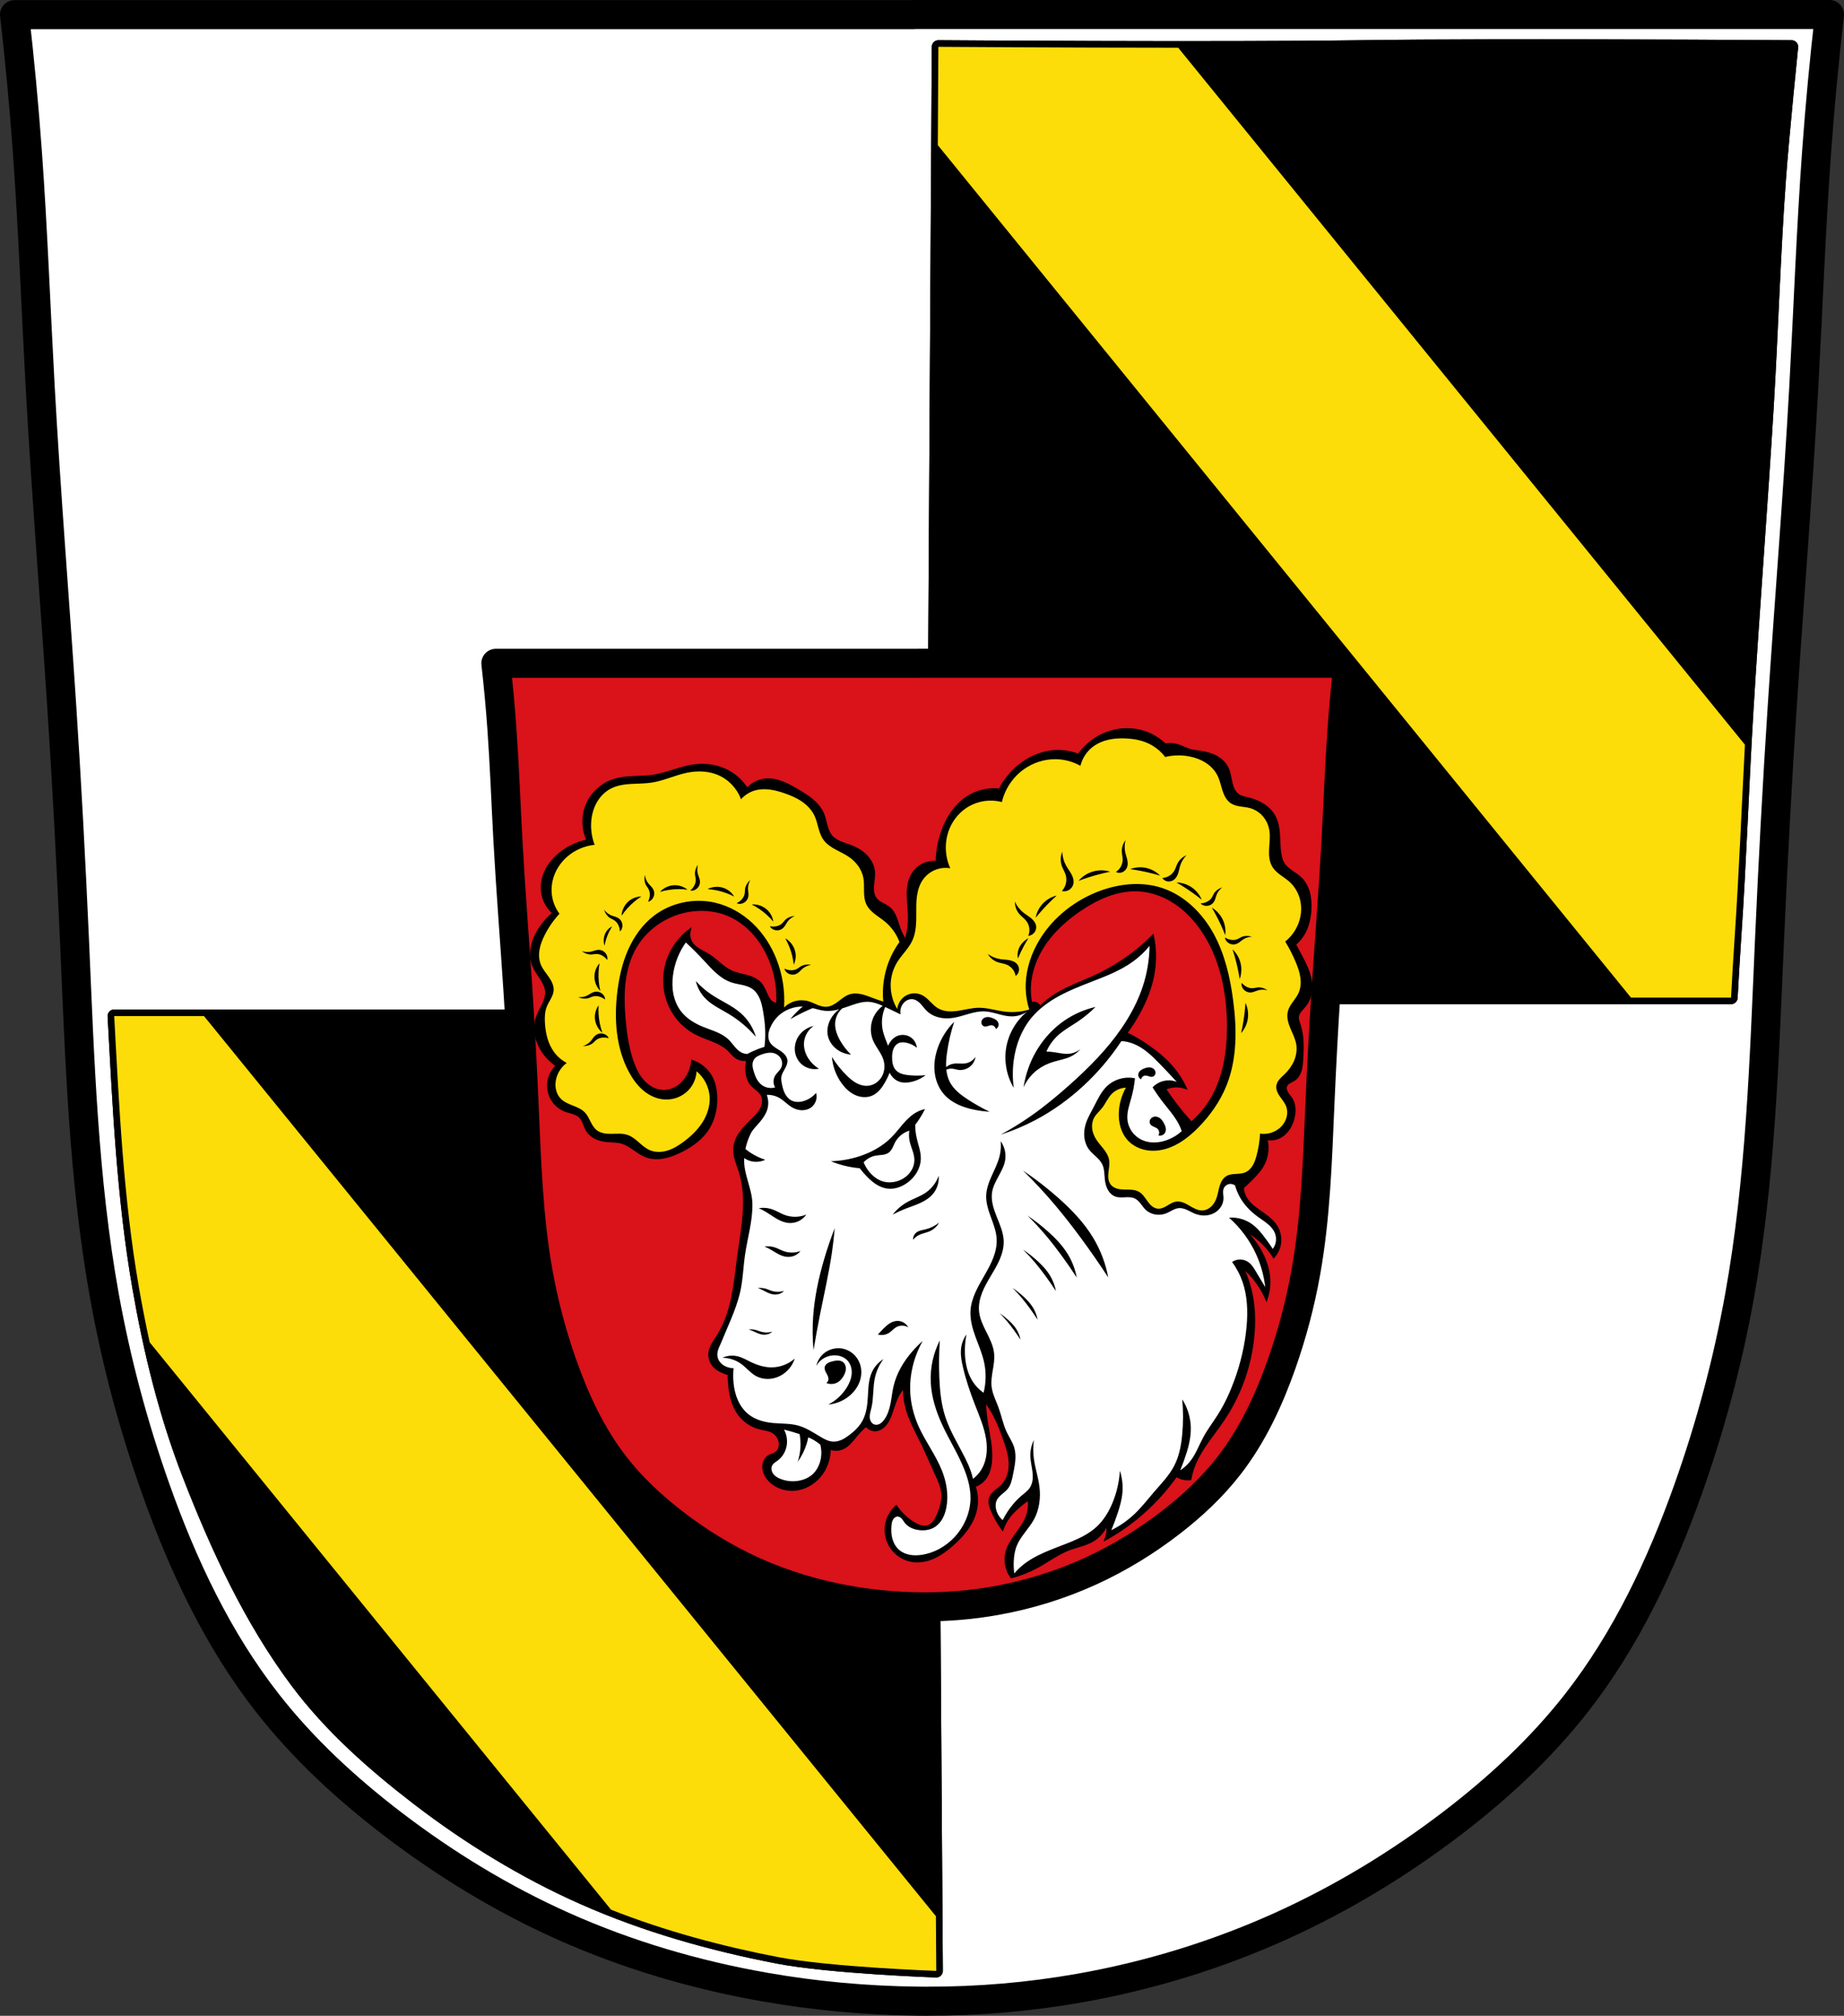 <?xml version="1.0" encoding="UTF-8" standalone="no"?>
<!-- Created with Inkscape (http://www.inkscape.org/) -->

<svg
   xmlns:dc="http://purl.org/dc/elements/1.1/"
   xmlns:cc="http://creativecommons.org/ns#"
   xmlns:rdf="http://www.w3.org/1999/02/22-rdf-syntax-ns#"
   xmlns:svg="http://www.w3.org/2000/svg"
   xmlns="http://www.w3.org/2000/svg"
   xmlns:sodipodi="http://sodipodi.sourceforge.net/DTD/sodipodi-0.dtd"
   xmlns:inkscape="http://www.inkscape.org/namespaces/inkscape"
   width="698.777"
   height="763.541"
   id="svg5280"
   version="1.1"
   inkscape:version="0.92.5 (2060ec1f9f, 2020-04-08)"
   sodipodi:docname="Wappen_Dietersheim.svg">
  <rect width="100%" height="100%" fill="#333333" stroke="none"/>
  <defs
     id="defs5282">
    <inkscape:path-effect
       effect="spiro"
       id="path-effect1749"
       is_visible="true" />
    <inkscape:path-effect
       effect="spiro"
       id="path-effect1744"
       is_visible="true" />
    <inkscape:path-effect
       effect="spiro"
       id="path-effect1739"
       is_visible="true" />
    <inkscape:path-effect
       effect="spiro"
       id="path-effect1734"
       is_visible="true" />
    <inkscape:path-effect
       effect="spiro"
       id="path-effect1728"
       is_visible="true" />
    <inkscape:path-effect
       effect="spiro"
       id="path-effect1724"
       is_visible="true" />
    <inkscape:path-effect
       effect="spiro"
       id="path-effect1718"
       is_visible="true" />
    <inkscape:path-effect
       effect="spiro"
       id="path-effect1714"
       is_visible="true" />
    <inkscape:path-effect
       effect="spiro"
       id="path-effect1710"
       is_visible="true" />
    <inkscape:path-effect
       effect="spiro"
       id="path-effect1705"
       is_visible="true" />
    <inkscape:path-effect
       effect="spiro"
       id="path-effect1627"
       is_visible="true" />
    <inkscape:path-effect
       effect="spiro"
       id="path-effect1567"
       is_visible="true" />
    <inkscape:path-effect
       effect="spiro"
       id="path-effect1562"
       is_visible="true" />
    <inkscape:path-effect
       effect="spiro"
       id="path-effect1557"
       is_visible="true" />
    <inkscape:path-effect
       effect="spiro"
       id="path-effect1552"
       is_visible="true" />
    <inkscape:path-effect
       effect="spiro"
       id="path-effect1547"
       is_visible="true" />
    <inkscape:path-effect
       effect="spiro"
       id="path-effect1542"
       is_visible="true" />
    <inkscape:path-effect
       effect="spiro"
       id="path-effect1537"
       is_visible="true" />
    <inkscape:path-effect
       effect="spiro"
       id="path-effect1532"
       is_visible="true" />
    <inkscape:path-effect
       effect="spiro"
       id="path-effect1527"
       is_visible="true" />
    <inkscape:path-effect
       effect="spiro"
       id="path-effect1522"
       is_visible="true" />
    <inkscape:path-effect
       effect="spiro"
       id="path-effect1518"
       is_visible="true" />
    <inkscape:path-effect
       effect="spiro"
       id="path-effect1476"
       is_visible="true" />
    <inkscape:path-effect
       effect="spiro"
       id="path-effect1436"
       is_visible="true" />
    <inkscape:path-effect
       effect="spiro"
       id="path-effect1432"
       is_visible="true" />
    <inkscape:path-effect
       effect="spiro"
       id="path-effect1325"
       is_visible="true" />
    <inkscape:path-effect
       effect="spiro"
       id="path-effect1188"
       is_visible="true" />
    <inkscape:path-effect
       effect="spiro"
       id="path-effect1036"
       is_visible="true" />
    <inkscape:path-effect
       effect="spiro"
       id="path-effect901"
       is_visible="true" />
    <inkscape:path-effect
       effect="spiro"
       id="path-effect897"
       is_visible="true" />
    <inkscape:path-effect
       effect="spiro"
       id="path-effect3612"
       is_visible="true" />
    <inkscape:path-effect
       effect="spiro"
       id="path-effect3608"
       is_visible="true" />
    <inkscape:path-effect
       effect="spiro"
       id="path-effect3540"
       is_visible="true" />
    <inkscape:path-effect
       effect="spiro"
       id="path-effect3536"
       is_visible="true" />
    <inkscape:path-effect
       is_visible="true"
       id="path-effect3875"
       effect="spiro" />
    <inkscape:path-effect
       is_visible="true"
       id="path-effect3875-7"
       effect="spiro" />
    <inkscape:path-effect
       is_visible="true"
       id="path-effect3904"
       effect="spiro" />
    <inkscape:path-effect
       is_visible="true"
       id="path-effect3875-4"
       effect="spiro" />
    <inkscape:path-effect
       is_visible="true"
       id="path-effect3875-7-5"
       effect="spiro" />
    <inkscape:path-effect
       is_visible="true"
       id="path-effect3904-5"
       effect="spiro" />
    <inkscape:path-effect
       is_visible="true"
       id="path-effect3904-4"
       effect="spiro" />
    <inkscape:path-effect
       is_visible="true"
       id="path-effect3875-74"
       effect="spiro" />
    <inkscape:path-effect
       is_visible="true"
       id="path-effect3875-7-0"
       effect="spiro" />
    <inkscape:path-effect
       is_visible="true"
       id="path-effect3904-9"
       effect="spiro" />
    <inkscape:path-effect
       is_visible="true"
       id="path-effect3875-74-6"
       effect="spiro" />
    <inkscape:path-effect
       is_visible="true"
       id="path-effect3875-7-0-1"
       effect="spiro" />
    <inkscape:path-effect
       is_visible="true"
       id="path-effect3904-9-8"
       effect="spiro" />
    <inkscape:path-effect
       effect="spiro"
       id="path-effect901-5"
       is_visible="true" />
    <inkscape:path-effect
       effect="spiro"
       id="path-effect901-5-6"
       is_visible="true" />
    <inkscape:path-effect
       effect="spiro"
       id="path-effect901-5-7"
       is_visible="true" />
    <inkscape:path-effect
       effect="spiro"
       id="path-effect901-5-7-3"
       is_visible="true" />
    <inkscape:path-effect
       effect="spiro"
       id="path-effect901-5-7-3-0"
       is_visible="true" />
    <inkscape:path-effect
       effect="spiro"
       id="path-effect901-5-7-3-0-6"
       is_visible="true" />
    <inkscape:path-effect
       effect="spiro"
       id="path-effect901-5-7-3-0-6-4"
       is_visible="true" />
    <inkscape:path-effect
       effect="spiro"
       id="path-effect901-5-7-3-0-6-0"
       is_visible="true" />
    <inkscape:path-effect
       effect="spiro"
       id="path-effect1036-2"
       is_visible="true" />
    <inkscape:path-effect
       effect="spiro"
       id="path-effect1036-0"
       is_visible="true" />
    <inkscape:path-effect
       effect="spiro"
       id="path-effect1036-5"
       is_visible="true" />
    <inkscape:path-effect
       effect="spiro"
       id="path-effect1036-5-6"
       is_visible="true" />
    <inkscape:path-effect
       effect="spiro"
       id="path-effect1036-5-1"
       is_visible="true" />
    <inkscape:path-effect
       effect="spiro"
       id="path-effect1036-5-12"
       is_visible="true" />
    <inkscape:path-effect
       effect="spiro"
       id="path-effect1036-5-7"
       is_visible="true" />
    <inkscape:path-effect
       effect="spiro"
       id="path-effect901-5-7-3-0-6-0-4"
       is_visible="true" />
    <inkscape:path-effect
       effect="spiro"
       id="path-effect901-5-7-3-0-6-0-4-3"
       is_visible="true" />
    <inkscape:path-effect
       effect="spiro"
       id="path-effect901-5-7-3-0-6-0-4-3-5"
       is_visible="true" />
    <inkscape:path-effect
       effect="spiro"
       id="path-effect901-5-7-3-0-6-0-4-3-0"
       is_visible="true" />
    <inkscape:path-effect
       effect="spiro"
       id="path-effect901-5-7-3-0-6-0-4-3-4"
       is_visible="true" />
    <inkscape:path-effect
       effect="spiro"
       id="path-effect901-5-7-3-0-6-0-4-3-4-4"
       is_visible="true" />
    <inkscape:path-effect
       effect="spiro"
       id="path-effect901-5-7-3-0-6-0-4-3-4-4-7"
       is_visible="true" />
    <inkscape:path-effect
       effect="spiro"
       id="path-effect901-5-7-3-0-6-0-4-3-4-4-8"
       is_visible="true" />
    <inkscape:path-effect
       effect="spiro"
       id="path-effect901-5-7-3-0-6-0-4-3-4-4-8-1"
       is_visible="true" />
    <inkscape:path-effect
       effect="spiro"
       id="path-effect1325-5"
       is_visible="true" />
    <inkscape:path-effect
       effect="spiro"
       id="path-effect1325-1"
       is_visible="true" />
    <inkscape:path-effect
       effect="spiro"
       id="path-effect1325-9"
       is_visible="true" />
    <inkscape:path-effect
       effect="spiro"
       id="path-effect1325-7"
       is_visible="true" />
    <inkscape:path-effect
       effect="spiro"
       id="path-effect1325-99"
       is_visible="true" />
    <inkscape:path-effect
       effect="spiro"
       id="path-effect1325-15"
       is_visible="true" />
    <inkscape:path-effect
       effect="spiro"
       id="path-effect1325-50"
       is_visible="true" />
    <inkscape:path-effect
       effect="spiro"
       id="path-effect1476-1"
       is_visible="true" />
    <inkscape:path-effect
       effect="spiro"
       id="path-effect1567-1"
       is_visible="true" />
    <inkscape:path-effect
       effect="spiro"
       id="path-effect1567-1-5"
       is_visible="true" />
    <inkscape:path-effect
       effect="spiro"
       id="path-effect1567-1-5-3"
       is_visible="true" />
    <inkscape:path-effect
       effect="spiro"
       id="path-effect1627-6"
       is_visible="true" />
    <inkscape:path-effect
       effect="spiro"
       id="path-effect1627-6-2"
       is_visible="true" />
    <inkscape:path-effect
       effect="spiro"
       id="path-effect1627-6-2-8"
       is_visible="true" />
    <inkscape:path-effect
       effect="spiro"
       id="path-effect1627-6-2-8-4"
       is_visible="true" />
    <inkscape:path-effect
       effect="spiro"
       id="path-effect1749-2"
       is_visible="true" />
    <inkscape:path-effect
       effect="spiro"
       id="path-effect1749-2-4"
       is_visible="true" />
  </defs>
  <sodipodi:namedview
     id="base"
     pagecolor="#ffffff"
     bordercolor="#666666"
     borderopacity="1.0"
     inkscape:pageopacity="0.0"
     inkscape:pageshadow="2"
     inkscape:zoom="1.0385821"
     inkscape:cx="349.3886"
     inkscape:cy="381.77028"
     inkscape:document-units="px"
     inkscape:current-layer="layer1"
     showgrid="false"
     inkscape:window-width="1920"
     inkscape:window-height="1046"
     inkscape:window-x="-11"
     inkscape:window-y="-11"
     inkscape:window-maximized="1"
     inkscape:snap-midpoints="true"
     inkscape:snap-smooth-nodes="true"
     inkscape:object-nodes="true"
     inkscape:snap-nodes="true"
     fit-margin-top="0"
     fit-margin-left="0"
     fit-margin-right="0"
     fit-margin-bottom="0"
     inkscape:snap-global="false" />
  <g
     inkscape:label="Ebene 1"
     inkscape:groupmode="layer"
     id="layer1"
     transform="translate(-25.807,-112.007)">
    <path
       style="fill:#ffffff;stroke:#000000;stroke-width:1px;stroke-linecap:butt;stroke-linejoin:miter;stroke-opacity:1"
       d="m 32.123,116.483 685.212,2.679 -13.396,255.866 -10.047,170.801 -18.085,111.188 -30.141,72.339 -46.217,57.603 -77.028,52.245 -83.726,27.462 -81.716,4.019 -79.037,-16.745 -61.622,-24.783 -59.613,-40.188 -45.547,-51.575 L 81.019,658.356 59.585,557.215 52.887,442.009 40.831,229.68 Z"
       id="path3067-1"
       inkscape:connector-curvature="0" />
    <path
       inkscape:connector-curvature="0"
       id="path3873-0"
       d="m 69.086,496.872 c 1.867,34.362 3.458,68.789 9.341,102.64 4.188,24.1 10.029,48.12 18.881,70.918 10.688,27.524 23.266,54.87 40.921,78.522 12.729,17.053 29.005,31.429 45.874,44.385 19.313,14.833 40.375,27.728 62.628,37.597 23.539,10.438 48.653,17.514 73.93,22.388 19.699,3.799 59.935,5.222 59.935,5.222 l -2.427,-361.671 z"
       style="fill:#000000;stroke:#000000;stroke-opacity:1;stroke-width:5;stroke-miterlimit:4;stroke-dasharray:none;stroke-linejoin:round;stroke-linecap:round" />
    <path
       inkscape:connector-curvature="0"
       id="path3873-1-9"
       d="m 589.766,129.422 c -17.825,0.036 -34.778,0.13 -48.251,0.323 -53.891,0.776 -160.11,0 -160.11,0 l -1.627,274.147 v 85.98 h 302.001 c 0.416,-7.597 0.848,-15.194 1.367,-22.773 1.958,-28.607 2.898,-57.26 4.62,-85.883 2.319,-38.541 5.392,-77.037 7.711,-115.578 1.723,-28.623 2.531,-57.318 4.62,-85.916 1.219,-16.687 4.62,-49.977 4.62,-49.977 0,0 -61.475,-0.433 -114.95,-0.323 z"
       style="fill:#000000;stroke:#000000;stroke-opacity:1;stroke-width:5;stroke-miterlimit:4;stroke-dasharray:none;stroke-linejoin:round;stroke-linecap:round" />
    <path
       inkscape:connector-curvature="0"
       id="path3873-0-1"
       d="m 69.086,496.872 c 1.867,34.362 3.458,68.789 9.341,102.64 4.188,24.1 10.029,48.12 18.881,70.918 10.687,27.524 23.266,54.87 40.921,78.522 12.729,17.053 29.005,31.429 45.874,44.385 19.313,14.833 40.375,27.728 62.628,37.597 23.539,10.438 48.653,17.514 73.93,22.388 19.699,3.799 59.935,5.222 59.935,5.222 l -2.427,-361.671 z"
       style="fill:none;stroke:#000000;stroke-width:5;stroke-linecap:round;stroke-linejoin:round;stroke-miterlimit:4;stroke-dasharray:none;stroke-opacity:1" />
    <path
       inkscape:connector-curvature="0"
       id="path3873-1-9-3"
       d="m 589.766,129.422 c -17.825,0.036 -34.778,0.13 -48.251,0.323 -53.891,0.776 -160.11,0 -160.11,0 l -1.627,274.147 v 85.98 h 302.001 c 0.416,-7.597 0.848,-15.194 1.367,-22.773 1.958,-28.607 2.898,-57.26 4.62,-85.883 2.319,-38.541 5.392,-77.037 7.711,-115.578 1.723,-28.623 2.531,-57.318 4.62,-85.916 1.219,-16.687 4.62,-49.977 4.62,-49.977 0,0 -61.475,-0.433 -114.95,-0.323 z"
       style="fill:none;stroke:#000000;stroke-width:5;stroke-linecap:round;stroke-linejoin:round;stroke-miterlimit:4;stroke-dasharray:none;stroke-opacity:1" />
    <path
       style="fill:#da121a;fill-opacity:1;stroke:none;stroke-width:11;stroke-linecap:butt;stroke-linejoin:round;stroke-miterlimit:4;stroke-dasharray:none;stroke-opacity:1"
       d="m 373.725,363.237 v 0.019 c -26.394,0 -52.789,0 -79.184,0 -26.944,0 -53.887,0 -80.831,0 0.935,8.209 1.698,16.439 2.287,24.681 1.011,14.124 1.514,28.281 2.288,42.42 1.043,19.039 2.577,38.048 3.813,57.075 0.917,14.131 1.669,28.273 2.287,42.42 0.936,21.411 1.576,42.924 5.338,64.016 2.104,11.796 5.18,23.413 9.15,34.707 4.809,13.68 11.005,27.006 19.852,38.44 6.368,8.23 14.028,15.373 22.237,21.72 9.394,7.263 19.559,13.531 30.354,18.411 11.422,5.163 23.517,8.758 35.84,10.948 8.997,1.599 18.123,2.444 27.257,2.545 v 0.005 c 0.163,0 0.326,0 0.489,0 0.44,0.005 0.88,0.015 1.321,0.015 v -0.012 c 9.017,0.018 18.035,-0.759 26.915,-2.339 12.374,-2.202 24.484,-5.948 35.933,-11.182 10.774,-4.925 20.953,-11.159 30.354,-18.411 8.216,-6.338 15.872,-13.488 22.237,-21.721 8.843,-11.437 15.04,-24.759 19.851,-38.439 3.972,-11.294 7.047,-22.911 9.15,-34.708 3.762,-21.092 4.403,-42.605 5.339,-64.016 0.619,-14.148 1.37,-28.289 2.287,-42.42 1.235,-19.027 2.77,-38.035 3.813,-57.074 0.774,-14.14 1.277,-28.296 2.287,-42.42 0.59,-8.242 1.353,-16.472 2.288,-24.681 -26.944,0 -53.888,0 -80.832,0 -27.374,0 -54.749,0 -82.123,0 z"
       id="path3873-7-5-9-1-2"
       inkscape:connector-curvature="0" />
    <path
       style="fill:none;stroke:none;stroke-width:11;stroke-linecap:butt;stroke-linejoin:round;stroke-miterlimit:4;stroke-dasharray:none;stroke-opacity:1"
       d="m 373.725,363.237 v 0.019 c -26.394,0 -52.789,0 -79.184,0 -26.944,0 -53.887,0 -80.831,0 0.935,8.209 1.698,16.439 2.287,24.681 1.011,14.124 1.514,28.281 2.288,42.42 1.043,19.039 2.577,38.048 3.813,57.075 0.917,14.131 1.669,28.273 2.287,42.42 0.936,21.411 1.576,42.924 5.338,64.016 2.104,11.796 5.18,23.413 9.15,34.707 4.809,13.68 11.005,27.006 19.852,38.44 6.368,8.23 14.028,15.373 22.237,21.72 9.394,7.263 19.559,13.531 30.354,18.411 11.422,5.163 23.517,8.758 35.84,10.948 8.997,1.599 18.123,2.444 27.257,2.545 v 0.005 c 0.163,0 0.326,0 0.489,0 0.44,0.005 0.88,0.015 1.321,0.015 v -0.012 c 9.017,0.018 18.035,-0.759 26.915,-2.339 12.374,-2.202 24.484,-5.948 35.933,-11.182 10.774,-4.925 20.953,-11.159 30.354,-18.411 8.216,-6.338 15.872,-13.488 22.237,-21.721 8.843,-11.437 15.04,-24.759 19.851,-38.439 3.972,-11.294 7.047,-22.911 9.15,-34.708 3.762,-21.092 4.403,-42.605 5.339,-64.016 0.619,-14.148 1.37,-28.289 2.287,-42.42 1.235,-19.027 2.77,-38.035 3.813,-57.074 0.774,-14.14 1.277,-28.296 2.287,-42.42 0.59,-8.242 1.353,-16.472 2.288,-24.681 -26.944,0 -53.888,0 -80.832,0 -27.374,0 -54.749,0 -82.123,0 z"
       id="path3873-7-5-9-1"
       inkscape:connector-curvature="0" />
    <path
       inkscape:connector-curvature="0"
       style="fill:#000000;stroke:#000000;stroke-width:1px;stroke-linecap:butt;stroke-linejoin:miter;stroke-opacity:1"
       d="m 452.6,388.321 c -3.157,0.058 -6.311,0.804 -9.16,2.172 -3.54,1.7 -6.628,4.332 -8.869,7.557 -3.178,-1.257 -6.664,-1.729 -10.062,-1.361 -4.589,0.497 -8.951,2.513 -12.531,5.426 -3.034,2.468 -5.541,5.584 -7.303,9.076 -3.893,-0.463 -7.929,0.355 -11.334,2.299 -5.133,2.93 -8.597,8.205 -10.512,13.797 -1.248,3.643 -1.915,7.484 -1.971,11.334 -1.742,-0.192 -3.536,0.108 -5.121,0.857 -1.585,0.749 -2.957,1.946 -3.914,3.414 -1.483,2.275 -1.929,5.083 -1.932,7.799 -0.003,2.716 0.399,5.419 0.453,8.135 0.065,3.272 -0.378,6.555 -1.312,9.691 -1.016,-1.476 -1.847,-3.081 -2.465,-4.764 -0.5,-1.363 -0.861,-2.776 -1.398,-4.125 -0.537,-1.349 -1.271,-2.657 -2.379,-3.596 -0.786,-0.666 -1.726,-1.12 -2.633,-1.609 -0.907,-0.489 -1.811,-1.038 -2.459,-1.84 -0.565,-0.7 -0.906,-1.563 -1.072,-2.447 -0.166,-0.884 -0.165,-1.792 -0.098,-2.689 0.135,-1.794 0.53,-3.587 0.348,-5.377 -0.23,-2.254 -1.383,-4.355 -2.979,-5.963 -1.596,-1.608 -3.612,-2.75 -5.727,-3.562 -1.308,-0.503 -2.661,-0.886 -3.951,-1.434 -1.29,-0.547 -2.535,-1.278 -3.441,-2.346 -0.972,-1.145 -1.491,-2.6 -1.879,-4.051 -0.388,-1.451 -0.666,-2.94 -1.242,-4.326 -0.864,-2.077 -2.367,-3.838 -4.088,-5.287 -1.721,-1.449 -3.661,-2.609 -5.602,-3.746 -1.895,-1.11 -3.81,-2.212 -5.865,-2.986 -2.055,-0.774 -4.274,-1.214 -6.455,-0.957 -2.59,0.306 -5.048,1.626 -6.734,3.615 -1.72,-2.804 -4.179,-5.152 -7.062,-6.736 -3.866,-2.124 -8.436,-2.847 -12.812,-2.299 -5.33,0.667 -10.297,3.124 -15.605,3.941 -5.047,0.777 -10.34,0.064 -15.186,1.676 -4.689,1.559 -8.582,5.345 -10.273,9.988 -1.503,4.128 -1.261,8.858 0.656,12.811 -3.471,0.694 -6.789,2.147 -9.652,4.229 -2.469,1.795 -4.616,4.079 -6.027,6.785 -1.411,2.706 -2.055,5.848 -1.566,8.861 0.473,2.916 2.015,5.648 4.27,7.557 -2.028,1.701 -3.804,3.701 -5.256,5.914 -1.379,2.103 -2.473,4.421 -2.959,6.889 -0.486,2.467 -0.339,5.092 0.66,7.4 0.712,1.646 1.824,3.08 2.801,4.584 0.977,1.504 1.846,3.154 1.963,4.943 0.113,1.73 -0.486,3.428 -1.232,4.992 -0.746,1.564 -1.652,3.061 -2.219,4.699 -0.89,2.574 -0.894,5.419 -0.178,8.047 0.717,2.628 2.136,5.039 3.957,7.064 1.119,1.244 2.39,2.35 3.777,3.285 -1.399,1.275 -2.435,2.944 -2.957,4.764 -0.682,2.376 -0.468,5.001 0.607,7.227 1.075,2.225 3.005,4.028 5.307,4.93 0.981,0.384 2.017,0.607 3.018,0.936 1.001,0.328 1.99,0.778 2.73,1.527 0.675,0.684 1.1,1.572 1.459,2.463 0.359,0.891 0.67,1.809 1.17,2.629 0.74,1.213 1.873,2.16 3.143,2.799 1.269,0.639 2.672,0.984 4.084,1.145 1.974,0.225 4.005,0.105 5.914,0.656 1.702,0.491 3.207,1.488 4.662,2.498 1.456,1.01 2.915,2.059 4.574,2.68 2.012,0.753 4.235,0.831 6.354,0.477 2.119,-0.355 4.146,-1.129 6.092,-2.041 4.431,-2.077 8.626,-5.017 11.17,-9.197 2.194,-3.606 3.021,-7.942 2.793,-12.156 -0.116,-2.141 -0.502,-4.292 -1.395,-6.242 -1.436,-3.136 -4.208,-5.633 -7.477,-6.734 -0.196,1.713 -0.699,3.39 -1.479,4.928 -0.912,1.799 -2.214,3.419 -3.861,4.582 -1.648,1.163 -3.647,1.855 -5.664,1.824 -1.456,-0.022 -2.898,-0.418 -4.195,-1.08 -1.297,-0.662 -2.454,-1.586 -3.439,-2.658 -1.971,-2.145 -3.241,-4.843 -4.193,-7.596 -1.717,-4.965 -2.48,-10.208 -2.955,-15.439 -0.436,-4.796 -0.635,-9.638 -0.08,-14.422 0.555,-4.784 1.886,-9.527 4.35,-13.666 3.796,-6.377 10.243,-11.059 17.412,-12.977 6.059,-1.621 12.692,-1.292 18.396,1.314 6.027,2.754 10.762,7.906 13.797,13.797 2.082,4.041 3.426,8.461 3.943,12.977 0.256,2.234 0.311,4.491 0.164,6.734 -0.758,0.019 -1.519,-0.214 -2.135,-0.656 -0.837,-0.6 -1.366,-1.534 -1.807,-2.465 -0.779,-1.647 -1.391,-3.426 -2.629,-4.764 -1.36,-1.47 -3.318,-2.226 -5.252,-2.744 -1.934,-0.518 -3.935,-0.852 -5.754,-1.689 -3.211,-1.479 -5.54,-4.373 -8.541,-6.242 -1.079,-0.672 -2.238,-1.206 -3.336,-1.846 -1.098,-0.639 -2.154,-1.402 -2.906,-2.426 -1.058,-1.44 -1.429,-3.361 -0.984,-5.092 -3.407,2.569 -6.105,6.07 -7.721,10.02 -2.251,5.505 -2.339,11.877 -0.164,17.412 1.912,4.867 5.561,9.053 10.184,11.498 2.135,1.129 4.444,1.885 6.676,2.809 2.232,0.923 4.436,2.047 6.137,3.762 0.819,0.826 1.517,1.785 2.463,2.463 1.308,0.939 3.047,1.25 4.6,0.822 -0.566,1.854 -0.679,3.842 -0.328,5.748 0.251,1.366 0.753,2.713 1.643,3.779 0.598,0.717 1.352,1.284 2.07,1.881 0.718,0.596 1.42,1.243 1.871,2.061 0.452,0.819 0.627,1.778 0.564,2.711 -0.063,0.933 -0.356,1.842 -0.783,2.674 -0.855,1.664 -2.219,3 -3.559,4.307 -1.532,1.495 -3.071,3.005 -4.299,4.758 -1.228,1.753 -2.141,3.783 -2.271,5.92 -0.093,1.528 0.216,3.054 0.658,4.52 0.442,1.466 1.016,2.89 1.477,4.35 1.516,4.801 1.767,9.921 1.479,14.947 -0.332,5.785 -1.359,11.505 -2.135,17.248 -1.133,8.393 -1.769,17.013 -5.092,24.803 -0.827,1.94 -1.817,3.81 -2.957,5.584 -1.135,1.765 -2.454,3.516 -2.793,5.586 -0.329,2.005 0.37,4.147 1.807,5.584 0.875,0.876 1.983,1.483 3.121,1.971 0.749,0.321 1.518,0.596 2.301,0.822 0.011,1.206 0.066,2.411 0.164,3.613 0.332,4.055 1.221,8.207 3.613,11.498 1.942,2.671 4.839,4.642 8.049,5.42 1.608,0.39 3.322,0.503 4.764,1.314 0.994,0.559 1.803,1.435 2.299,2.463 0.487,1.009 0.672,2.176 0.43,3.27 -0.242,1.093 -0.93,2.099 -1.908,2.645 -0.73,0.407 -1.585,0.553 -2.299,0.986 -0.783,0.475 -1.337,1.271 -1.643,2.135 -0.486,1.374 -0.371,2.921 0.174,4.273 0.545,1.352 1.497,2.517 2.619,3.447 2.481,2.056 5.831,2.988 9.033,2.627 3.411,-0.385 6.597,-2.192 8.871,-4.764 2.608,-2.949 4.046,-6.904 3.941,-10.84 1.552,0.663 3.375,0.663 4.928,0 1.116,-0.477 2.072,-1.269 2.908,-2.148 0.836,-0.879 1.565,-1.852 2.348,-2.779 1.15,-1.363 2.415,-2.629 3.777,-3.779 0.702,1.098 1.984,1.803 3.287,1.809 1.255,0.005 2.457,-0.604 3.363,-1.473 0.906,-0.869 1.544,-1.981 2.057,-3.127 1.148,-2.564 1.732,-5.357 2.957,-7.885 0.724,-1.495 1.667,-2.884 2.791,-4.107 -0.13,2.478 0.093,4.976 0.658,7.393 1.209,5.172 3.934,9.836 6.242,14.619 1.672,3.465 3.136,7.025 4.762,10.512 1.229,2.636 2.573,5.313 2.793,8.213 0.215,2.824 -0.661,5.623 -1.807,8.213 -0.371,0.84 -0.775,1.673 -1.328,2.406 -0.553,0.733 -1.267,1.366 -2.121,1.701 -0.944,0.37 -2.008,0.356 -2.99,0.105 -0.983,-0.25 -1.896,-0.725 -2.76,-1.256 -2.594,-1.592 -4.848,-3.734 -6.57,-6.242 -2.022,1.825 -3.382,4.369 -3.777,7.064 -0.459,3.124 0.4,6.42 2.324,8.924 1.924,2.504 4.887,4.183 8.023,4.545 2.739,0.316 5.531,-0.343 8.02,-1.529 2.489,-1.187 4.702,-2.882 6.764,-4.713 3.923,-3.483 7.488,-7.71 8.707,-12.812 0.736,-3.082 0.562,-6.374 -0.494,-9.361 1.382,-0.422 2.647,-1.228 3.615,-2.301 1.677,-1.859 2.395,-4.405 2.627,-6.898 0.482,-5.169 -0.894,-10.304 -1.643,-15.441 -0.381,-2.611 -0.599,-5.245 -0.656,-7.883 1.434,1.852 2.699,3.833 3.777,5.912 1.368,2.638 2.428,5.422 3.449,8.213 1.117,3.054 2.203,6.178 2.367,9.426 0.082,1.624 -0.071,3.268 -0.557,4.82 -0.485,1.552 -1.309,3.011 -2.467,4.152 -0.784,0.773 -1.707,1.39 -2.537,2.113 -0.83,0.724 -1.59,1.591 -1.898,2.648 -0.214,0.732 -0.198,1.517 -0.053,2.266 0.146,0.748 0.418,1.466 0.711,2.17 1.037,2.495 2.362,4.87 3.941,7.062 0.624,-1.71 1.515,-3.322 2.629,-4.762 0.878,-1.135 1.89,-2.159 2.955,-3.121 1.391,-1.256 2.876,-2.41 4.436,-3.449 0.351,2.372 0.066,4.835 -0.82,7.062 -0.938,2.359 -2.509,4.402 -3.994,6.461 -1.486,2.059 -2.931,4.221 -3.562,6.68 -0.817,3.181 -0.136,6.715 1.807,9.363 3.427,-0.913 6.744,-2.241 9.855,-3.943 3.961,-2.167 7.611,-4.95 11.826,-6.57 3.179,-1.222 6.66,-1.775 9.527,-3.613 2.273,-1.457 4.038,-3.693 4.928,-6.242 0.233,0.855 0.344,1.743 0.328,2.629 -0.02,1.123 -0.243,2.241 -0.656,3.285 2.842,-1.581 5.587,-3.337 8.213,-5.256 5.08,-3.71 9.713,-8.028 13.797,-12.812 1.622,-1.9 3.157,-3.875 4.6,-5.914 1.073,0.724 2.326,1.18 3.613,1.314 0.546,0.057 1.097,0.057 1.643,0 0.355,-1.911 0.906,-3.787 1.643,-5.586 2.527,-6.171 7.113,-11.226 10.842,-16.754 3.683,-5.46 6.566,-11.457 8.541,-17.74 1.575,-5.01 2.573,-10.202 2.957,-15.439 0.411,-5.612 0.112,-11.31 -1.314,-16.754 -0.775,-2.957 -1.879,-5.827 -3.285,-8.541 1.414,1.149 2.735,2.414 3.943,3.777 2.296,2.591 4.187,5.538 5.584,8.705 0.79,-2.372 1.127,-4.894 0.986,-7.391 -0.17,-3.015 -1.032,-5.967 -2.301,-8.707 -1.87,-4.037 -4.639,-7.654 -8.049,-10.512 2.239,1.037 4.343,2.365 6.242,3.941 2.308,1.916 4.313,4.198 5.914,6.734 1.295,-1.479 2.118,-3.363 2.322,-5.318 0.204,-1.955 -0.212,-3.971 -1.174,-5.686 -1.184,-2.111 -3.116,-3.693 -5.092,-5.092 -1.245,-0.882 -2.527,-1.715 -3.709,-2.68 -1.182,-0.965 -2.27,-2.073 -3.025,-3.398 -0.684,-1.2 -1.08,-2.562 -1.148,-3.941 1.117,-1.017 2.212,-2.058 3.285,-3.121 1.751,-1.734 3.465,-3.561 4.598,-5.75 1.528,-2.953 1.889,-6.491 0.986,-9.691 1.517,0.373 3.151,0.257 4.6,-0.328 1.414,-0.571 2.634,-1.571 3.566,-2.777 0.932,-1.206 1.583,-2.615 2.018,-4.076 0.39,-1.312 0.609,-2.683 0.533,-4.049 -0.075,-1.366 -0.453,-2.728 -1.189,-3.881 -0.5,-0.783 -1.157,-1.461 -1.623,-2.266 -0.233,-0.402 -0.417,-0.837 -0.494,-1.295 -0.077,-0.458 -0.042,-0.942 0.146,-1.367 0.267,-0.602 0.811,-1.035 1.383,-1.361 0.572,-0.327 1.189,-0.572 1.736,-0.938 1.191,-0.795 1.962,-2.106 2.375,-3.477 0.413,-1.371 0.503,-2.815 0.582,-4.244 0.241,-4.358 0.396,-8.835 -0.984,-12.977 -0.17,-0.509 -0.363,-1.011 -0.5,-1.529 -0.137,-0.519 -0.217,-1.059 -0.158,-1.592 0.095,-0.859 0.548,-1.641 1.086,-2.318 0.538,-0.677 1.168,-1.277 1.707,-1.953 1.307,-1.639 2.036,-3.699 2.23,-5.787 0.195,-2.088 -0.125,-4.202 -0.752,-6.203 -0.719,-2.295 -1.833,-4.444 -2.957,-6.57 -0.813,-1.538 -1.633,-3.071 -2.463,-4.6 1.297,-1.062 2.413,-2.345 3.285,-3.777 1.759,-2.89 2.485,-6.311 2.627,-9.691 0.087,-2.068 -0.038,-4.162 -0.588,-6.158 -0.55,-1.996 -1.542,-3.896 -3.025,-5.34 -1.036,-1.009 -2.281,-1.771 -3.467,-2.6 -1.185,-0.828 -2.343,-1.755 -3.104,-2.984 -0.614,-0.993 -0.939,-2.137 -1.15,-3.285 -0.449,-2.444 -0.412,-4.949 -0.57,-7.43 -0.159,-2.48 -0.535,-5.01 -1.729,-7.189 -0.996,-1.818 -2.526,-3.314 -4.279,-4.42 -1.753,-1.106 -3.724,-1.834 -5.74,-2.314 -1.185,-0.282 -2.422,-0.495 -3.449,-1.15 -0.805,-0.514 -1.434,-1.277 -1.885,-2.119 -0.451,-0.842 -0.735,-1.765 -0.951,-2.695 -0.433,-1.861 -0.614,-3.808 -1.436,-5.533 -0.864,-1.813 -2.397,-3.258 -4.15,-4.238 -1.753,-0.981 -3.721,-1.524 -5.705,-1.84 -1.54,-0.245 -3.11,-0.361 -4.6,-0.822 -1.575,-0.488 -3.016,-1.35 -4.6,-1.807 -1.489,-0.43 -3.082,-0.486 -4.598,-0.164 -2.097,-2.064 -4.653,-3.659 -7.428,-4.639 -2.318,-0.818 -4.775,-1.191 -7.23,-1.146 z m 3.316,60.797 c 0.5,-5.3e-4 1.001,0.013 1.504,0.043 4.934,0.293 9.724,2.096 13.828,4.85 4.104,2.754 7.541,6.435 10.307,10.531 7.094,10.51 9.692,23.521 9.701,36.201 0.007,9.588 -1.475,19.452 -6.389,27.686 -2.017,3.379 -4.585,6.428 -7.572,8.99 -2.165,-2.346 -4.219,-4.794 -6.152,-7.334 -1.405,-1.846 -2.746,-3.741 -4.021,-5.68 1.042,-0.495 2.166,-0.815 3.312,-0.945 1.509,-0.171 3.056,-0.009 4.496,0.473 -1.199,-2.539 -2.713,-4.93 -4.496,-7.1 -2.632,-3.203 -5.831,-5.904 -9.229,-8.281 -2.784,-1.948 -5.712,-3.689 -8.754,-5.205 1.734,-2.339 3.316,-4.792 4.732,-7.336 2.671,-4.798 4.759,-9.965 5.678,-15.379 0.783,-4.615 0.703,-9.375 -0.236,-13.961 -3.335,3.33 -6.985,6.345 -10.885,8.992 -3.306,2.244 -6.79,4.223 -10.41,5.914 -5.055,2.362 -10.393,4.175 -15.145,7.1 -2.302,1.417 -4.449,3.086 -6.389,4.969 -0.097,-0.399 -0.305,-0.77 -0.596,-1.061 -0.29,-0.29 -0.662,-0.499 -1.061,-0.596 -0.555,-0.135 -1.161,-0.049 -1.656,0.236 -0.588,-2.978 -0.679,-6.053 -0.27,-9.061 0.751,-5.51 3.18,-10.719 6.531,-15.156 3.352,-4.438 7.605,-8.136 12.195,-11.275 6.232,-4.263 13.47,-7.607 20.975,-7.615 z"
       id="path3534-2" />
    <path
       style="fill:none;fill-opacity:1;stroke:none;stroke-width:11;stroke-linecap:butt;stroke-linejoin:round;stroke-miterlimit:4;stroke-dasharray:none;stroke-opacity:1"
       d="m 373.725,363.237 v 0.019 c -26.394,0 -52.789,0 -79.184,0 -26.944,0 -53.887,0 -80.831,0 0.935,8.209 1.698,16.439 2.287,24.681 1.011,14.124 1.514,28.281 2.288,42.42 1.043,19.039 2.577,38.048 3.813,57.075 0.917,14.131 1.669,28.273 2.287,42.42 0.936,21.411 1.576,42.924 5.338,64.016 2.104,11.796 5.18,23.413 9.15,34.707 4.809,13.68 11.005,27.006 19.852,38.44 6.368,8.23 14.028,15.373 22.237,21.72 9.394,7.263 19.559,13.531 30.354,18.411 11.422,5.163 23.517,8.758 35.84,10.948 8.997,1.599 18.123,2.444 27.257,2.545 v 0.005 c 0.163,0 0.326,0 0.489,0 0.44,0.005 0.88,0.015 1.321,0.015 v -0.012 c 9.017,0.018 18.035,-0.759 26.915,-2.339 12.374,-2.202 24.484,-5.948 35.933,-11.182 10.774,-4.925 20.953,-11.159 30.354,-18.411 8.216,-6.338 15.872,-13.488 22.237,-21.721 8.843,-11.437 15.04,-24.759 19.851,-38.439 3.972,-11.294 7.047,-22.911 9.15,-34.708 3.762,-21.092 4.403,-42.605 5.339,-64.016 0.619,-14.148 1.37,-28.289 2.287,-42.42 1.235,-19.027 2.77,-38.035 3.813,-57.074 0.774,-14.14 1.277,-28.296 2.287,-42.42 0.59,-8.242 1.353,-16.472 2.288,-24.681 -26.944,0 -53.888,0 -80.832,0 -27.374,0 -54.749,0 -82.123,0 z"
       id="path3873-7-5-9-1-2-9"
       inkscape:connector-curvature="0" />
    <path
       style="fill:none;stroke:#000000;stroke-width:11;stroke-linecap:butt;stroke-linejoin:round;stroke-miterlimit:4;stroke-dasharray:none;stroke-opacity:1"
       d="m 373.725,363.237 v 0.019 c -26.394,0 -52.789,0 -79.184,0 -26.944,0 -53.887,0 -80.831,0 0.935,8.209 1.698,16.439 2.287,24.681 1.011,14.124 1.514,28.281 2.288,42.42 1.043,19.039 2.577,38.048 3.813,57.075 0.917,14.131 1.669,28.273 2.287,42.42 0.936,21.411 1.576,42.924 5.338,64.016 2.104,11.796 5.18,23.413 9.15,34.707 4.809,13.68 11.005,27.006 19.852,38.44 6.368,8.23 14.028,15.373 22.237,21.72 9.394,7.263 19.559,13.531 30.354,18.411 11.422,5.163 23.517,8.758 35.84,10.948 8.997,1.599 18.123,2.444 27.257,2.545 v 0.005 c 0.163,0 0.326,0 0.489,0 0.44,0.005 0.88,0.015 1.321,0.015 v -0.012 c 9.017,0.018 18.035,-0.759 26.915,-2.339 12.374,-2.202 24.484,-5.948 35.933,-11.182 10.774,-4.925 20.953,-11.159 30.354,-18.411 8.216,-6.338 15.872,-13.488 22.237,-21.721 8.843,-11.437 15.04,-24.759 19.851,-38.439 3.972,-11.294 7.047,-22.911 9.15,-34.708 3.762,-21.092 4.403,-42.605 5.339,-64.016 0.619,-14.148 1.37,-28.289 2.287,-42.42 1.235,-19.027 2.77,-38.035 3.813,-57.074 0.774,-14.14 1.277,-28.296 2.287,-42.42 0.59,-8.242 1.353,-16.472 2.288,-24.681 -26.944,0 -53.888,0 -80.832,0 -27.374,0 -54.749,0 -82.123,0 z"
       id="path3873-7-5-9-1-1"
       inkscape:connector-curvature="0" />
    <path
       style="opacity:1;fill:#fcdd09;fill-opacity:1;fill-rule:evenodd;stroke:none;stroke-width:5;stroke-linecap:round;stroke-linejoin:round;stroke-miterlimit:4;stroke-dasharray:none;stroke-opacity:1;paint-order:fill markers stroke"
       d="M 355.598 17.738 L 355.377 54.971 L 618.041 377.865 L 655.973 377.865 C 656.389 370.268 656.819 362.671 657.338 355.092 C 659.002 330.775 659.935 306.424 661.234 282.088 L 446.469 18.076 C 400.331 18.059 355.598 17.738 355.598 17.738 z M 43.279 384.865 C 45.147 419.227 46.738 453.655 52.621 487.506 C 53.837 494.505 55.198 501.496 56.727 508.453 L 231.545 723.359 C 251.951 731.413 273.342 737.166 294.855 741.314 C 314.555 745.113 354.791 746.537 354.791 746.537 L 354.652 725.82 L 77.295 384.865 L 43.279 384.865 z "
       transform="translate(25.807,112.007)"
       id="rect1892-3" />
    <path
       style="fill:#ffffff;stroke:none;stroke-width:1px;stroke-linecap:butt;stroke-linejoin:miter;stroke-opacity:1"
       d="M 259.895 356.98 C 257.284 360.652 255.594 364.972 255.02 369.439 C 254.717 371.791 254.72 374.194 255.18 376.52 C 255.64 378.845 256.565 381.094 257.998 382.982 C 260.097 385.75 263.182 387.624 266.396 388.941 C 268.091 389.636 269.839 390.193 271.521 390.914 C 273.204 391.635 274.839 392.535 276.146 393.816 C 276.973 394.626 277.653 395.571 278.4 396.455 C 279.147 397.339 279.984 398.18 281.021 398.693 C 281.694 399.026 282.44 399.211 283.189 399.234 C 283.898 398.847 284.62 398.485 285.355 398.15 C 286.76 397.51 288.21 396.967 289.689 396.525 C 289.96 394.371 290.051 392.195 289.961 390.025 C 289.863 387.663 289.552 385.312 289.148 382.982 C 288.876 381.408 288.558 379.83 287.943 378.355 C 287.328 376.881 286.394 375.503 285.086 374.586 C 283.956 373.794 282.606 373.381 281.26 373.08 C 279.914 372.779 278.542 372.577 277.23 372.148 C 275.067 371.442 273.139 370.141 271.432 368.637 C 269.724 367.132 268.214 365.42 266.666 363.752 C 264.494 361.412 262.234 359.153 259.895 356.98 z M 435.621 358.311 C 433.789 360.539 431.668 362.531 429.33 364.221 C 424.618 367.626 419.123 369.746 413.701 371.844 C 409.507 373.467 405.301 375.104 401.352 377.256 C 397.402 379.407 393.692 382.1 390.828 385.568 C 387.099 390.084 384.943 395.774 384.156 401.578 C 383.686 405.051 383.686 408.589 384.156 412.062 C 381.45 407.528 380.417 402.021 381.297 396.814 C 382.198 391.482 385.112 386.52 389.307 383.111 C 387.645 384.292 385.624 384.966 383.584 384.996 C 381.803 385.023 380.052 384.581 378.332 384.117 C 376.612 383.654 374.881 383.162 373.102 383.09 C 371.052 383.007 369.023 383.483 367.051 384.047 C 365.079 384.611 363.123 385.269 361.094 385.568 C 359.34 385.827 357.532 385.81 355.809 385.391 C 354.086 384.972 352.449 384.141 351.182 382.9 C 350.359 382.096 349.704 381.135 348.92 380.293 C 348.528 379.872 348.102 379.48 347.621 379.164 C 347.14 378.848 346.603 378.611 346.035 378.516 C 345.265 378.387 344.459 378.529 343.76 378.877 C 343.061 379.225 342.469 379.773 342.033 380.422 C 341.292 381.526 341.01 382.93 341.27 384.234 C 339.554 383.409 337.838 382.582 336.123 381.756 C 335.898 381.648 335.668 381.543 335.441 381.436 C 334.274 384.083 333.906 387.084 334.449 389.928 C 334.858 392.07 335.748 394.084 336.523 396.123 C 336.814 395.458 337.175 394.823 337.629 394.258 C 338.28 393.447 339.117 392.774 340.08 392.381 C 340.659 392.145 341.28 392.019 341.904 391.998 C 342.945 391.963 343.998 392.222 344.889 392.764 C 346.314 393.63 347.29 395.196 347.441 396.857 C 346.306 395.949 344.963 395.301 343.545 394.98 C 342.54 394.753 341.451 394.697 340.514 395.125 C 339.571 395.556 338.888 396.44 338.52 397.408 C 338.151 398.377 338.065 399.43 338.059 400.467 C 338.054 401.341 338.105 402.221 338.316 403.068 C 338.528 403.916 338.908 404.734 339.502 405.375 C 340.095 406.015 340.88 406.455 341.705 406.738 C 342.53 407.022 343.398 407.157 344.266 407.252 C 346.423 407.487 348.605 407.487 350.762 407.252 C 349.115 408.531 347.174 409.426 345.133 409.85 C 343.55 410.178 341.849 410.211 340.369 409.561 C 339.491 409.174 338.723 408.56 338.1 407.83 C 337.711 407.375 337.392 406.867 337.104 406.342 C 336.695 407.451 336.174 408.528 335.604 409.561 C 334.983 410.685 334.306 411.787 333.461 412.754 C 332.616 413.721 331.593 414.552 330.408 415.047 C 328.365 415.899 325.971 415.67 323.965 414.734 C 321.959 413.799 320.311 412.213 319.002 410.428 C 316.85 407.492 315.536 403.951 315.25 400.322 C 316.858 402.96 318.803 405.391 321.023 407.539 C 322.075 408.556 323.197 409.517 324.479 410.223 C 325.76 410.928 327.215 411.369 328.676 411.293 C 329.797 411.235 330.896 410.871 331.842 410.266 C 332.787 409.66 333.577 408.818 334.139 407.846 C 335.261 405.901 335.43 403.468 334.738 401.332 C 333.894 398.725 331.899 396.641 330.84 394.113 C 329.631 391.229 329.747 387.825 331.129 385.02 C 331.91 383.433 333.085 382.048 334.506 380.996 C 332.764 380.209 330.966 379.55 329.07 379.469 C 327.054 379.383 325.072 379.959 323.162 380.611 C 321.835 381.065 320.498 381.556 319.148 381.973 C 318.851 382.233 318.569 382.512 318.314 382.814 C 317.377 383.929 316.758 385.31 316.549 386.752 C 316.36 388.053 316.5 389.389 316.854 390.654 C 317.207 391.92 317.77 393.119 318.426 394.258 C 319.524 396.166 320.887 397.921 322.467 399.455 C 320.606 399.325 318.784 398.667 317.27 397.578 C 315.448 396.269 314.069 394.3 313.662 392.094 C 313.292 390.089 313.733 387.983 314.672 386.174 C 315.462 384.652 316.619 383.335 317.992 382.309 C 316.308 382.758 314.604 383.035 312.869 382.9 C 311.204 382.771 309.598 382.274 307.977 381.861 C 307.417 382.095 306.852 382.317 306.299 382.564 C 303.98 383.603 301.714 384.76 299.514 386.029 C 300.441 384.85 301.455 383.74 302.545 382.709 C 303.076 382.207 303.632 381.732 304.197 381.27 C 300.816 381.207 297.412 382.478 294.953 384.805 C 293.651 386.037 292.612 387.543 291.902 389.189 C 291.524 390.067 291.237 390.993 291.166 391.945 C 291.095 392.898 291.252 393.88 291.713 394.717 C 292.305 395.792 293.343 396.541 294.381 397.195 C 295.25 397.743 296.152 398.256 296.908 398.951 C 297.665 399.646 298.276 400.557 298.383 401.578 C 298.442 402.14 298.345 402.712 298.166 403.248 C 297.987 403.784 297.728 404.288 297.453 404.781 C 296.903 405.768 296.274 406.753 296.096 407.869 C 295.954 408.755 296.109 409.658 296.287 410.537 C 296.536 411.765 296.837 412.996 297.396 414.117 C 297.956 415.238 298.796 416.253 299.908 416.828 C 300.633 417.203 301.45 417.379 302.266 417.393 C 303.081 417.407 303.895 417.261 304.674 417.018 C 306.447 416.463 308.054 415.392 309.248 413.969 C 309.533 414.967 309.504 416.052 309.166 417.033 C 308.828 418.014 308.181 418.886 307.342 419.496 C 306.278 420.269 304.929 420.605 303.615 420.533 C 302.302 420.462 301.026 419.998 299.908 419.305 C 298.287 418.299 296.988 416.827 295.334 415.875 C 293.899 415.049 292.222 414.646 290.568 414.73 C 291.238 416.485 291.307 418.462 290.76 420.258 C 290.217 422.039 289.109 423.591 287.926 425.027 C 286.742 426.464 285.293 427.74 284.469 429.408 C 283.567 431.235 282.888 433.204 282.469 435.219 C 283.119 435.748 283.796 436.245 284.5 436.701 C 286.204 437.804 288.054 438.681 289.986 439.301 C 288.204 440.151 286.101 440.307 284.211 439.732 C 283.43 439.495 282.694 439.127 282.021 438.666 C 282.013 438.82 281.997 438.975 281.992 439.129 C 281.805 444.828 285.004 450.247 285.119 455.947 C 285.252 462.534 283.214 468.986 282.295 475.51 C 281.6 480.446 281.5 485.496 280.262 490.324 C 278.632 496.678 275.684 502.619 273.223 508.699 C 272.885 509.534 272.438 510.326 272.162 511.184 C 271.886 512.041 271.74 512.957 271.889 513.846 C 272.02 514.632 272.381 515.374 272.887 515.99 C 273.392 516.607 274.04 517.101 274.748 517.467 C 275.744 517.982 276.868 518.247 277.988 518.23 C 277.792 520.13 277.792 522.05 277.988 523.949 C 278.22 526.186 278.729 528.405 279.656 530.453 C 280.583 532.501 281.94 534.376 283.707 535.766 C 286.285 537.793 289.591 538.69 292.855 539.006 C 296.039 539.314 299.3 539.123 302.387 539.959 C 305.414 540.779 308.085 542.536 310.773 544.152 C 312.307 545.074 313.941 545.982 315.729 546.059 C 316.848 546.107 317.963 545.821 318.982 545.357 C 320.002 544.894 320.935 544.256 321.828 543.58 C 323.778 542.103 325.596 540.382 326.783 538.244 C 328.346 535.43 328.701 532.118 328.881 528.904 C 329.055 525.798 329.118 522.588 330.406 519.756 C 331.333 517.718 332.88 515.967 334.789 514.799 C 333.22 516.881 332.106 519.305 331.549 521.852 C 330.727 525.605 331.108 529.552 330.215 533.289 C 329.94 534.438 329.544 535.583 329.584 536.764 C 329.604 537.354 329.739 537.948 330.035 538.459 C 330.331 538.97 330.798 539.394 331.359 539.578 C 331.699 539.69 332.063 539.712 332.416 539.66 C 332.769 539.609 333.111 539.486 333.424 539.312 C 334.049 538.966 334.552 538.434 334.98 537.863 C 336.322 536.077 337.01 533.884 337.447 531.693 C 337.884 529.503 338.094 527.267 338.602 525.092 C 339.763 520.113 342.466 515.588 345.844 511.75 C 347.032 510.4 348.306 509.126 349.656 507.938 C 347.936 510.977 346.648 514.26 345.844 517.658 C 345.179 520.465 344.843 523.353 344.891 526.236 C 344.971 531.093 346.144 535.908 348.131 540.34 C 350.691 546.05 354.57 551.117 356.9 556.924 C 358.689 561.38 359.523 566.312 358.615 571.027 C 358.322 572.547 357.847 574.046 357.07 575.385 C 356.294 576.724 355.204 577.902 353.85 578.652 C 352.244 579.542 350.34 579.79 348.514 579.605 C 347.423 579.495 346.341 579.234 345.35 578.766 C 344.358 578.298 343.459 577.618 342.795 576.746 C 342.443 576.284 342.159 575.77 341.779 575.33 C 341.59 575.11 341.374 574.908 341.129 574.752 C 340.884 574.596 340.606 574.487 340.316 574.459 C 339.939 574.422 339.555 574.526 339.23 574.723 C 338.906 574.919 338.642 575.204 338.443 575.527 C 338.047 576.173 337.919 576.945 337.84 577.699 C 337.664 579.383 337.701 581.105 338.137 582.74 C 338.572 584.376 339.423 585.925 340.697 587.039 C 341.836 588.034 343.276 588.651 344.762 588.932 C 346.247 589.212 347.78 589.167 349.275 588.945 C 354.003 588.245 358.393 585.758 361.664 582.273 C 365.374 578.321 367.689 573.018 367.764 567.598 C 367.815 563.873 366.841 560.198 365.477 556.732 C 363.164 550.861 359.742 545.496 357.09 539.77 C 354.724 534.66 352.964 529.191 352.707 523.566 C 352.458 518.115 353.652 512.604 356.137 507.746 C 355.83 512.377 355.767 517.023 355.947 521.66 C 356.145 526.75 356.647 531.879 358.234 536.719 C 360.017 542.153 363.105 547.046 365.668 552.158 C 366.446 553.71 367.177 555.289 367.764 556.924 C 368.144 557.984 368.463 559.067 368.717 560.164 C 370.018 559.182 371.125 557.945 371.957 556.543 C 373.964 553.161 374.281 548.991 373.674 545.105 C 372.971 540.609 371.134 536.384 369.48 532.145 C 367.661 527.479 366.041 522.726 364.904 517.85 C 364.292 515.224 363.821 512.49 364.334 509.844 C 364.64 508.267 365.295 506.758 366.24 505.459 C 365.74 507.964 365.547 510.532 365.668 513.084 C 365.836 516.619 366.636 520.194 368.527 523.186 C 369.615 524.906 371.05 526.407 372.721 527.57 C 373.685 523.78 373.75 519.764 372.91 515.943 C 372.186 512.649 370.812 509.54 369.66 506.369 C 368.509 503.198 367.565 499.869 367.764 496.502 C 368.053 491.615 370.684 487.225 373.123 482.98 C 374.343 480.858 375.535 478.71 376.404 476.422 C 377.273 474.134 377.812 471.688 377.676 469.244 C 377.519 466.428 376.481 463.747 375.514 461.098 C 374.546 458.448 373.624 455.702 373.713 452.883 C 373.797 450.215 374.782 447.663 375.877 445.229 C 376.972 442.794 378.199 440.391 378.82 437.795 C 379.252 435.99 379.381 434.112 379.201 432.266 C 380.659 434.274 381.289 436.865 380.916 439.318 C 380.584 441.499 379.515 443.49 378.457 445.426 C 377.399 447.362 376.319 449.341 375.961 451.518 C 375.441 454.675 376.496 457.866 377.684 460.838 C 378.871 463.809 380.227 466.808 380.344 470.006 C 380.431 472.399 379.811 474.776 378.875 476.98 C 377.939 479.185 376.695 481.241 375.469 483.299 C 374.243 485.356 373.027 487.434 372.158 489.666 C 371.289 491.898 370.773 494.308 371.004 496.691 C 371.279 499.529 372.58 502.152 373.859 504.699 C 375.139 507.247 376.442 509.866 376.723 512.703 C 376.93 514.803 376.566 516.912 376.213 518.992 C 375.86 521.072 375.517 523.188 375.77 525.283 C 376.107 528.084 377.477 530.637 378.438 533.289 C 379.533 536.314 380.114 539.528 381.488 542.438 C 382.424 544.419 383.723 546.245 384.348 548.346 C 384.832 549.975 384.887 551.707 384.734 553.4 C 384.581 555.094 384.224 556.76 383.895 558.428 C 383.514 560.355 383.132 562.377 381.91 563.916 C 381.269 564.723 380.435 565.348 379.648 566.014 C 378.862 566.68 378.098 567.419 377.676 568.359 C 377.198 569.424 377.205 570.658 377.484 571.791 C 377.866 573.34 378.747 574.761 379.963 575.793 C 381.041 573.606 382.39 571.553 383.967 569.693 C 384.956 568.527 386.036 567.436 387.207 566.453 C 388.297 565.539 389.486 564.694 390.266 563.504 C 390.822 562.654 391.141 561.664 391.279 560.658 C 391.418 559.652 391.381 558.628 391.268 557.619 C 391.04 555.601 390.506 553.616 390.447 551.586 C 390.387 549.485 390.849 547.37 391.781 545.486 C 391.47 547.823 391.47 550.202 391.781 552.539 C 392.252 556.073 393.424 559.487 393.877 563.023 C 394.426 567.311 393.86 571.814 391.781 575.604 C 389.878 579.073 386.787 581.847 385.301 585.514 C 384.543 587.382 384.237 589.409 384.156 591.424 C 384.095 592.95 384.159 594.482 384.348 595.998 C 385.219 594.968 386.177 594.01 387.207 593.139 C 392.525 588.638 399.444 586.647 405.885 583.99 C 409.379 582.549 412.838 580.845 415.607 578.271 C 418.353 575.72 420.305 572.409 421.705 568.932 C 423.219 565.169 424.126 561.161 424.375 557.113 C 425.259 559.805 425.586 562.679 425.328 565.5 C 425.091 568.095 424.369 570.62 423.551 573.094 C 422.824 575.292 422.019 577.465 421.135 579.605 C 424.418 577.981 427.449 575.853 430.092 573.316 C 432.723 570.79 434.954 567.881 437.336 565.119 C 440.066 561.954 443.042 558.92 444.961 555.207 C 446.87 551.515 447.631 547.338 448.01 543.199 C 448.41 538.827 448.41 534.419 448.01 530.047 C 450.033 533.222 451.167 536.959 451.25 540.723 C 451.342 544.895 450.174 548.989 448.771 552.92 C 448.292 554.265 447.785 555.601 447.248 556.924 C 448.617 556.046 449.845 554.947 450.869 553.684 C 453.113 550.917 454.314 547.473 456.016 544.344 C 457.641 541.354 459.727 538.643 461.543 535.766 C 464.141 531.648 466.176 527.192 467.832 522.613 C 470.208 516.042 471.815 509.181 472.408 502.219 C 472.883 496.648 472.692 490.927 470.883 485.637 C 469.95 482.91 468.594 480.328 466.879 478.012 C 467.772 477.406 468.85 477.074 469.93 477.074 C 471.009 477.074 472.085 477.406 472.979 478.012 C 474.337 478.934 475.2 480.407 476.029 481.824 C 477.152 483.743 478.294 485.65 479.459 487.543 C 478.969 483.268 477.808 479.07 476.029 475.152 C 473.627 469.86 470.094 465.084 465.736 461.238 C 468.602 461.014 471.535 461.764 473.941 463.336 C 476.247 464.842 478.017 467.027 479.65 469.244 C 480.57 470.493 481.46 471.765 482.318 473.057 C 483.497 471.511 483.864 469.38 483.271 467.529 C 482.783 466.003 481.705 464.726 480.486 463.686 C 479.268 462.645 477.896 461.803 476.602 460.857 C 473.931 458.907 471.575 456.484 469.93 453.615 C 469.106 452.178 468.463 450.636 468.023 449.039 C 467.32 448.485 466.339 448.302 465.482 448.562 C 464.625 448.823 463.914 449.523 463.639 450.375 C 463.462 450.923 463.458 451.51 463.502 452.084 C 463.546 452.658 463.635 453.229 463.639 453.805 C 463.647 454.991 463.281 456.173 462.635 457.168 C 461.989 458.163 461.069 458.973 460.018 459.523 C 458.914 460.102 457.668 460.395 456.422 460.414 C 455.176 460.433 453.931 460.18 452.775 459.715 C 451.765 459.308 450.827 458.744 449.834 458.297 C 448.841 457.85 447.76 457.517 446.676 457.617 C 445.848 457.694 445.063 458.018 444.322 458.395 C 443.581 458.771 442.869 459.204 442.102 459.523 C 440.78 460.074 439.307 460.271 437.893 460.049 C 436.478 459.827 435.128 459.181 434.096 458.189 C 433.394 457.515 432.849 456.698 432.248 455.932 C 431.648 455.165 430.965 454.428 430.092 453.996 C 428.965 453.439 427.651 453.452 426.395 453.512 C 425.139 453.572 423.841 453.66 422.658 453.232 C 421.371 452.767 420.351 451.716 419.715 450.504 C 419.079 449.291 418.795 447.925 418.656 446.562 C 418.466 444.691 418.519 442.73 417.703 441.035 C 417.164 439.915 416.281 438.998 415.371 438.15 C 414.461 437.303 413.503 436.496 412.748 435.508 C 411.717 434.158 411.105 432.507 410.908 430.82 C 410.711 429.133 410.92 427.41 411.414 425.785 C 412.11 423.497 413.351 421.422 414.463 419.305 C 415.904 416.56 417.188 413.643 419.418 411.49 C 422.19 408.815 426.325 407.634 430.092 408.441 C 429.854 410.888 429.407 413.313 428.758 415.684 C 428.003 418.442 426.964 421.224 427.234 424.07 C 427.394 425.755 428.025 427.392 429.027 428.756 C 430.03 430.12 431.4 431.208 432.951 431.885 C 435.814 433.134 439.16 432.935 442.102 431.885 C 444.209 431.132 446.163 429.96 447.818 428.455 C 447.503 427.539 447.122 426.645 446.676 425.785 C 445.123 422.79 442.839 420.253 440.768 417.59 C 439.338 415.753 438.001 413.843 436.764 411.871 C 437.517 411.07 438.429 410.418 439.432 409.965 C 441.453 409.051 443.84 408.982 445.912 409.775 C 443.786 407.456 441.626 405.169 439.432 402.914 C 436.464 399.865 433.31 396.793 429.33 395.289 C 427.926 394.759 426.445 394.436 424.947 394.336 C 420.852 400.552 415.998 406.269 410.529 411.32 C 405.05 416.381 398.948 420.777 392.354 424.262 C 388.143 426.486 383.736 428.338 379.201 429.789 C 383.131 427.666 386.939 425.316 390.6 422.756 C 395.688 419.197 400.484 415.237 405.123 411.109 C 412.43 404.607 419.4 397.627 424.947 389.57 C 428.391 384.568 431.277 379.149 433.143 373.369 C 434.711 368.51 435.55 363.416 435.621 358.311 z M 263.688 371.607 C 265.451 373.56 267.458 375.293 269.646 376.754 C 273.298 379.191 277.465 380.884 280.752 383.795 C 283.43 386.167 285.425 389.303 286.439 392.734 C 283.492 389.329 280.004 386.392 276.146 384.066 C 273.069 382.211 269.7 380.698 267.209 378.107 C 265.48 376.309 264.249 374.038 263.688 371.607 z M 415.148 381.41 C 413.118 383.447 410.891 385.287 408.508 386.896 C 405.927 388.639 403.147 390.126 400.857 392.238 C 399.019 393.934 397.534 396.012 396.525 398.301 C 397.589 398.332 398.65 398.429 399.701 398.59 C 401.429 398.854 403.155 399.292 404.898 399.166 C 406.584 399.044 408.227 398.379 409.52 397.291 C 408.419 398.584 407.026 399.627 405.477 400.322 C 404.504 400.759 403.475 401.056 402.445 401.332 C 400.797 401.773 399.129 402.162 397.537 402.775 C 395.406 403.596 393.426 404.82 391.762 406.385 C 390.116 407.931 388.782 409.809 387.863 411.871 C 388.267 409.212 388.946 406.596 389.885 404.076 C 392.488 397.086 397.167 390.838 403.311 386.607 C 406.881 384.148 410.922 382.374 415.148 381.41 z M 374.246 385.23 C 374.469 385.227 374.692 385.248 374.912 385.285 C 375.352 385.359 375.78 385.499 376.195 385.662 C 376.658 385.844 377.115 386.059 377.506 386.367 C 377.897 386.675 378.221 387.084 378.357 387.562 C 378.479 387.989 378.443 388.457 378.258 388.859 C 378.073 389.261 377.74 389.593 377.338 389.777 C 377.276 389.4 377.083 389.045 376.799 388.789 C 376.515 388.533 376.143 388.378 375.762 388.355 C 375.293 388.328 374.839 388.494 374.393 388.637 C 374.169 388.708 373.943 388.775 373.711 388.809 C 373.479 388.843 373.239 388.843 373.012 388.785 C 372.622 388.686 372.285 388.411 372.092 388.059 C 371.898 387.706 371.846 387.281 371.932 386.889 C 372.017 386.496 372.234 386.137 372.529 385.865 C 372.824 385.593 373.194 385.408 373.584 385.312 C 373.8 385.26 374.023 385.233 374.246 385.23 z M 361.59 387.041 C 360.313 390.891 359.394 394.86 358.848 398.879 C 358.608 400.644 358.444 402.426 358.529 404.205 C 358.536 404.199 358.543 404.192 358.551 404.186 C 359.333 403.529 360.293 403.086 361.301 402.92 C 362.824 402.669 364.399 403.037 365.92 402.775 C 367.435 402.515 368.828 401.606 369.674 400.322 C 369.454 401.837 368.608 403.252 367.377 404.162 C 366.146 405.072 364.546 405.465 363.033 405.23 C 362.305 405.118 361.601 404.866 360.867 404.797 C 360.098 404.724 359.313 404.859 358.611 405.182 C 358.775 406.75 359.15 408.3 359.857 409.705 C 361.329 412.627 364.044 414.706 366.787 416.49 C 369.426 418.207 372.176 419.75 375.016 421.109 C 373.125 420.997 371.242 420.757 369.385 420.389 C 365.019 419.524 360.61 417.829 357.691 414.469 C 355.656 412.126 354.486 409.096 354.166 406.01 C 353.846 402.923 354.351 399.784 355.383 396.857 C 356.681 393.175 358.82 389.793 361.59 387.041 z M 308.32 388.629 C 306.343 389.96 304.989 392.179 304.711 394.547 C 304.452 396.757 305.106 399.02 306.299 400.898 C 307.312 402.494 308.709 403.843 310.34 404.797 C 307.956 405.338 305.323 404.61 303.557 402.92 C 302.39 401.804 301.604 400.306 301.311 398.719 C 301.017 397.132 301.212 395.464 301.824 393.971 C 302.932 391.269 305.455 389.194 308.32 388.629 z M 291.893 398.736 C 290.837 398.736 289.774 399.019 288.766 399.361 C 288.158 399.568 287.556 399.798 287.006 400.129 C 286.456 400.46 285.958 400.896 285.633 401.449 C 285.247 402.106 285.125 402.893 285.168 403.654 C 285.211 404.415 285.409 405.16 285.633 405.889 C 285.918 406.816 286.246 407.734 286.703 408.59 C 287.16 409.445 287.751 410.239 288.506 410.848 C 289.942 412.006 291.955 412.41 293.727 411.893 C 293.334 411.224 293.125 410.449 293.125 409.674 C 293.125 408.898 293.334 408.124 293.727 407.455 C 294.058 406.89 294.51 406.407 294.945 405.918 C 295.381 405.429 295.808 404.92 296.076 404.322 C 296.323 403.771 296.426 403.157 296.381 402.555 C 296.336 401.953 296.145 401.364 295.836 400.846 C 295.217 399.809 294.126 399.083 292.943 398.84 C 292.596 398.768 292.244 398.736 291.893 398.736 z M 435.521 404.287 C 435.745 404.29 435.967 404.316 436.184 404.369 C 436.574 404.464 436.942 404.65 437.236 404.922 C 437.531 405.194 437.749 405.553 437.834 405.945 C 437.919 406.338 437.869 406.762 437.676 407.115 C 437.482 407.468 437.144 407.743 436.754 407.842 C 436.526 407.9 436.287 407.899 436.055 407.865 C 435.823 407.831 435.598 407.765 435.375 407.693 C 434.929 407.551 434.474 407.385 434.006 407.412 C 433.625 407.435 433.251 407.59 432.967 407.846 C 432.683 408.102 432.49 408.457 432.428 408.834 C 432.026 408.65 431.693 408.318 431.508 407.916 C 431.323 407.514 431.289 407.046 431.41 406.619 C 431.547 406.141 431.871 405.73 432.262 405.422 C 432.653 405.114 433.109 404.901 433.572 404.719 C 433.988 404.555 434.413 404.415 434.854 404.342 C 435.074 404.305 435.298 404.284 435.521 404.287 z M 350.531 420.096 C 349.9 421.377 349.192 422.62 348.408 423.814 C 347.907 424.579 347.375 425.323 346.814 426.045 C 346.814 427.687 346.993 429.328 347.346 430.932 C 347.923 433.551 348.97 436.111 348.939 438.793 C 348.919 440.591 348.401 442.371 347.518 443.938 C 346.634 445.504 345.39 446.857 343.945 447.928 C 342.793 448.782 341.505 449.464 340.129 449.869 C 338.753 450.274 337.288 450.397 335.873 450.158 C 333.104 449.69 330.74 447.896 328.754 445.91 C 327.688 444.845 326.694 443.707 325.779 442.51 C 323.701 442.328 321.639 441.972 319.619 441.447 C 317.992 441.024 316.393 440.493 314.838 439.855 C 318.44 439.752 322.027 439.141 325.461 438.049 C 330.042 436.592 334.397 434.235 337.785 430.824 C 339.41 429.189 340.794 427.333 342.311 425.598 C 343.827 423.862 345.511 422.22 347.557 421.158 C 348.494 420.672 349.498 420.313 350.531 420.096 z M 437.762 422.951 C 438.23 422.94 438.698 423.059 439.113 423.275 C 439.574 423.515 439.971 423.869 440.301 424.271 C 440.63 424.673 440.896 425.124 441.135 425.586 C 441.401 426.1 441.636 426.638 441.742 427.207 C 441.848 427.776 441.817 428.383 441.568 428.906 C 441.347 429.372 440.954 429.755 440.482 429.965 C 440.011 430.174 439.463 430.208 438.969 430.061 C 439.205 429.683 439.308 429.225 439.256 428.783 C 439.204 428.341 438.997 427.92 438.68 427.607 C 438.29 427.224 437.763 427.02 437.262 426.803 C 437.011 426.694 436.763 426.578 436.533 426.43 C 436.303 426.282 436.092 426.1 435.938 425.875 C 435.672 425.489 435.588 424.988 435.689 424.531 C 435.791 424.074 436.072 423.664 436.449 423.387 C 436.826 423.109 437.294 422.963 437.762 422.951 z M 344.584 428.275 C 342.285 428.97 340.289 430.613 339.166 432.736 C 338.813 433.404 338.544 434.113 338.201 434.785 C 337.858 435.458 337.43 436.105 336.828 436.561 C 336.138 437.083 335.271 437.316 334.414 437.436 C 333.557 437.555 332.687 437.574 331.836 437.73 C 330.09 438.051 328.457 438.961 327.268 440.279 C 327.836 441.668 328.629 442.964 329.605 444.104 C 330.934 445.654 332.638 446.929 334.598 447.504 C 336.572 448.083 338.731 447.921 340.652 447.186 C 342.291 446.558 343.781 445.508 344.846 444.113 C 345.911 442.718 346.535 440.971 346.496 439.217 C 346.469 438.006 346.134 436.824 345.752 435.676 C 345.37 434.527 344.935 433.391 344.689 432.205 C 344.422 430.915 344.387 429.578 344.584 428.275 z M 387.676 443.393 C 392.398 446.57 396.907 450.064 401.16 453.846 C 406.183 458.311 410.891 463.231 414.342 468.998 C 417.073 473.562 418.983 478.616 419.949 483.846 C 416.656 478.8 413.22 473.849 409.646 468.998 C 406.446 464.653 403.134 460.389 399.646 456.271 C 395.857 451.798 391.861 447.498 387.676 443.393 z M 355.707 445.361 C 355.922 447.793 355.143 450.299 353.586 452.18 C 352.324 453.704 350.609 454.795 348.814 455.631 C 347.02 456.467 345.129 457.07 343.283 457.785 C 341.575 458.447 339.905 459.207 338.283 460.059 C 339.77 458.155 341.634 456.549 343.736 455.361 C 346.06 454.049 348.664 453.244 350.857 451.725 C 353.086 450.181 354.81 447.92 355.707 445.361 z M 288.824 457.508 C 290.13 457.462 291.445 457.658 292.678 458.09 C 294.3 458.658 295.76 459.616 297.373 460.211 C 299.992 461.177 302.973 461.121 305.555 460.059 C 304.825 461.121 303.812 461.988 302.648 462.543 C 301.485 463.098 300.174 463.341 298.889 463.24 C 297.306 463.116 295.803 462.486 294.424 461.701 C 293.044 460.916 291.761 459.973 290.404 459.15 C 289.477 458.588 288.514 458.081 287.525 457.635 C 287.955 457.565 288.389 457.523 288.824 457.508 z M 389.375 460.449 C 392.104 462.291 394.71 464.317 397.168 466.51 C 400.07 469.099 402.789 471.95 404.783 475.293 C 406.361 477.939 407.465 480.87 408.023 483.902 C 406.12 480.977 404.135 478.105 402.07 475.293 C 400.221 472.774 398.306 470.301 396.291 467.914 C 394.102 465.32 391.793 462.83 389.375 460.449 z M 355.857 463.09 C 355.069 464.569 353.765 465.765 352.223 466.422 C 351.046 466.923 349.754 467.115 348.586 467.635 C 347.589 468.078 346.699 468.758 346.01 469.604 C 345.945 468.571 346.413 467.521 347.223 466.877 C 347.708 466.491 348.295 466.253 348.893 466.084 C 349.49 465.915 350.104 465.811 350.707 465.664 C 352.588 465.206 354.362 464.32 355.857 463.09 z M 316.312 465.211 C 316.057 468.302 315.703 471.385 315.252 474.453 C 314.122 482.137 312.386 489.717 310.859 497.332 C 309.921 502.014 309.062 506.711 308.283 511.422 C 307.897 507.243 307.845 503.033 308.131 498.846 C 308.643 491.34 310.233 483.937 312.373 476.725 C 313.527 472.834 314.842 468.993 316.312 465.211 z M 290.691 472.086 C 291.678 472.054 292.67 472.191 293.602 472.492 C 294.827 472.888 295.932 473.556 297.15 473.971 C 299.129 474.644 301.383 474.606 303.334 473.865 C 302.782 474.606 302.016 475.21 301.137 475.598 C 300.258 475.985 299.268 476.154 298.297 476.084 C 297.101 475.997 295.964 475.557 294.922 475.01 C 293.879 474.462 292.91 473.804 291.885 473.23 C 291.184 472.838 290.456 472.485 289.709 472.174 C 290.034 472.125 290.363 472.097 290.691 472.086 z M 387.701 473.346 C 389.521 474.579 391.257 475.936 392.896 477.404 C 394.832 479.138 396.647 481.047 397.977 483.285 C 399.029 485.057 399.764 487.019 400.137 489.049 C 398.868 487.09 397.543 485.168 396.166 483.285 C 394.933 481.599 393.657 479.942 392.312 478.344 C 390.852 476.607 389.314 474.939 387.701 473.346 z M 383.682 487.83 C 385.073 488.776 386.403 489.817 387.656 490.943 C 389.136 492.274 390.524 493.739 391.541 495.457 C 392.346 496.816 392.909 498.323 393.193 499.881 C 392.223 498.378 391.209 496.902 390.156 495.457 C 389.213 494.163 388.237 492.893 387.209 491.666 C 386.092 490.333 384.915 489.053 383.682 487.83 z M 287.896 487.84 C 288.615 487.82 289.337 487.906 290.016 488.094 C 290.908 488.341 291.712 488.757 292.6 489.016 C 294.041 489.436 295.681 489.411 297.102 488.949 C 296.7 489.412 296.142 489.79 295.502 490.031 C 294.862 490.273 294.141 490.378 293.434 490.334 C 292.563 490.28 291.736 490.006 290.977 489.664 C 290.217 489.323 289.512 488.913 288.766 488.555 C 288.255 488.31 287.726 488.089 287.182 487.895 C 287.418 487.864 287.657 487.847 287.896 487.84 z M 378.779 497.387 C 379.939 498.178 381.045 499.047 382.09 499.988 C 383.323 501.1 384.479 502.324 385.326 503.76 C 385.997 504.896 386.466 506.153 386.703 507.455 C 385.895 506.199 385.051 504.967 384.174 503.76 C 383.388 502.678 382.575 501.617 381.719 500.592 C 380.788 499.478 379.807 498.409 378.779 497.387 z M 340.328 500.344 C 341.01 500.377 341.685 500.562 342.287 500.883 C 343.09 501.311 343.762 501.982 344.191 502.785 C 343.489 502.356 342.667 502.125 341.844 502.125 C 341.02 502.125 340.197 502.356 339.494 502.785 C 338.605 503.329 337.929 504.165 337.07 504.756 C 335.807 505.625 334.157 505.909 332.676 505.514 C 333.356 504.732 334.064 503.973 334.797 503.24 C 335.475 502.562 336.181 501.902 336.982 501.375 C 337.784 500.848 338.692 500.457 339.646 500.361 C 339.873 500.339 340.101 500.333 340.328 500.344 z M 284.371 503.525 C 285.015 503.509 285.662 503.58 286.27 503.732 C 287.069 503.933 287.791 504.272 288.586 504.482 C 289.877 504.824 291.345 504.803 292.617 504.428 C 292.257 504.803 291.759 505.11 291.186 505.307 C 290.612 505.503 289.966 505.588 289.332 505.553 C 288.552 505.509 287.811 505.287 287.131 505.01 C 286.451 504.732 285.819 504.398 285.15 504.107 C 284.693 503.908 284.218 503.728 283.73 503.57 C 283.942 503.546 284.157 503.531 284.371 503.525 z M 317.666 510.678 C 318.177 510.678 318.689 510.723 319.191 510.816 C 320.782 511.11 322.283 511.866 323.475 512.959 C 324.667 514.052 325.548 515.477 326.01 517.027 C 326.633 519.118 326.482 521.41 325.717 523.453 C 324.952 525.497 323.593 527.295 321.92 528.695 C 319.663 530.584 316.82 531.763 313.889 532.027 C 316.818 530.522 319.315 528.186 321.01 525.361 C 321.931 523.827 322.625 522.121 322.748 520.336 C 322.871 518.551 322.373 516.678 321.162 515.361 C 320.082 514.187 318.509 513.531 316.92 513.391 C 315.423 513.259 313.89 513.563 312.557 514.256 C 311.224 514.949 310.095 516.029 309.344 517.33 C 309.844 515.079 311.303 513.059 313.283 511.877 C 314.6 511.091 316.133 510.678 317.666 510.678 z M 277.207 513.49 C 277.924 513.471 278.643 513.539 279.344 513.695 C 281.226 514.115 282.907 515.135 284.646 515.967 C 287.065 517.123 289.693 517.938 292.373 517.938 C 295.576 517.937 298.765 516.727 301.162 514.604 C 300.291 517.376 298.284 519.774 295.707 521.119 C 294.259 521.875 292.637 522.307 291.004 522.322 C 289.371 522.338 287.729 521.933 286.312 521.119 C 284.319 519.973 282.858 518.093 281.01 516.725 C 278.922 515.178 276.337 514.317 273.738 514.301 C 274.823 513.797 276.012 513.523 277.207 513.49 z M 317.502 515.334 C 318.212 515.34 318.94 515.523 319.494 515.967 C 319.848 516.25 320.119 516.632 320.293 517.051 C 320.467 517.47 320.545 517.926 320.543 518.379 C 320.539 519.286 320.22 520.165 319.797 520.967 C 319.255 521.992 318.515 522.94 317.525 523.543 C 316.223 524.337 314.53 524.453 313.131 523.846 C 313.505 523.604 313.781 523.217 313.889 522.785 C 313.995 522.356 313.936 521.899 313.797 521.479 C 313.657 521.058 313.442 520.669 313.225 520.283 C 313.007 519.897 312.788 519.51 312.643 519.092 C 312.498 518.674 312.43 518.217 312.525 517.785 C 312.593 517.478 312.74 517.192 312.938 516.947 C 313.135 516.702 313.381 516.498 313.648 516.332 C 314.183 516 314.796 515.822 315.404 515.664 C 316.092 515.486 316.792 515.328 317.502 515.334 z M 297.092 541.496 C 298.076 543.303 298.448 545.438 298.131 547.471 C 297.781 549.712 296.575 551.83 294.754 553.184 C 294.381 553.46 293.985 553.705 293.617 553.988 C 293.25 554.272 292.907 554.6 292.676 555.002 C 292.39 555.5 292.292 556.096 292.363 556.666 C 292.435 557.236 292.671 557.779 293.008 558.244 C 293.682 559.175 294.724 559.774 295.793 560.195 C 297.761 560.97 299.925 561.227 302.025 560.975 C 304.338 560.697 306.618 559.771 308.258 558.117 C 309.333 557.033 310.105 555.669 310.596 554.223 C 311.357 551.976 311.449 549.508 310.855 547.211 C 310.05 546.525 309.178 545.915 308.258 545.393 C 307.622 545.032 306.962 544.722 306.291 544.434 C 306.125 545.283 305.92 546.125 305.662 546.951 C 304.908 549.363 303.762 551.652 302.285 553.703 C 302.863 551.94 303.213 550.102 303.324 548.25 C 303.425 546.568 303.304 544.877 303.014 543.217 C 301.061 542.571 299.087 541.993 297.092 541.496 z "
       transform="translate(25.807,112.007)"
       id="path3606-0" />
    <path
       style="fill:#fcdd09;fill-opacity:1;stroke:none;stroke-width:1px;stroke-linecap:butt;stroke-linejoin:miter;stroke-opacity:1"
       d="M 425.002 279.674 C 423.349 279.682 421.697 279.831 420.086 280.193 C 417.938 280.677 415.86 281.55 414.111 282.889 C 411.796 284.661 410.112 287.245 409.428 290.08 C 406.432 288.404 402.993 287.529 399.561 287.57 C 395.517 287.62 391.511 288.945 388.189 291.25 C 383.941 294.198 380.84 298.758 379.66 303.793 C 375.477 302.685 370.864 303.299 367.117 305.465 C 364.496 306.979 362.307 309.222 360.809 311.852 C 359.31 314.482 358.5 317.492 358.42 320.518 C 358.344 323.383 358.92 326.263 360.092 328.879 C 358.142 328.55 356.101 328.786 354.277 329.551 C 352.454 330.315 350.855 331.607 349.723 333.229 C 348.481 335.006 347.818 337.134 347.502 339.279 C 347.186 341.424 347.201 343.603 347.215 345.771 C 347.237 349.35 347.223 353.064 345.709 356.307 C 344.267 359.396 341.606 361.744 339.855 364.67 C 338.324 367.231 337.525 370.215 337.516 373.199 C 337.506 376.363 338.383 379.523 340.023 382.229 C 340.189 380.298 341.264 378.466 342.867 377.379 C 343.83 376.725 344.971 376.336 346.133 376.266 C 347.295 376.195 348.473 376.443 349.508 376.977 C 350.65 377.566 351.588 378.477 352.494 379.389 C 353.4 380.3 354.306 381.237 355.41 381.895 C 356.534 382.564 357.827 382.919 359.129 383.043 C 360.431 383.167 361.746 383.067 363.041 382.879 C 365.63 382.503 368.179 381.769 370.795 381.729 C 374.293 381.674 377.686 382.861 381.164 383.232 C 384.135 383.55 387.17 383.264 390.029 382.396 C 389.235 379.909 388.784 377.312 388.691 374.703 C 388.484 368.839 390.103 362.987 392.871 357.812 C 397.721 348.747 406.076 341.742 415.617 337.91 C 423.503 334.743 432.481 333.695 440.535 336.404 C 448.905 339.219 455.612 345.88 459.867 353.617 C 464.123 361.355 466.141 370.13 467.295 378.885 C 468.721 389.704 468.84 401.031 464.785 411.162 C 462.385 417.159 458.585 422.543 454.045 427.139 C 450.513 430.714 446.384 433.91 441.539 435.246 C 439.108 435.917 436.523 436.095 434.051 435.596 C 431.579 435.096 429.226 433.898 427.49 432.068 C 426.163 430.669 425.217 428.928 424.652 427.084 C 424.088 425.239 423.897 423.291 423.979 421.363 C 424.117 418.089 425.042 414.851 426.654 411.998 C 424.66 412.06 422.702 412.917 421.303 414.34 C 419.782 415.886 418.965 417.988 417.623 419.691 C 416.64 420.939 415.374 421.977 414.613 423.371 C 413.94 424.606 413.713 426.061 413.867 427.459 C 414.022 428.857 414.544 430.2 415.281 431.398 C 416.117 432.756 417.219 433.928 418.193 435.189 C 419.168 436.451 420.038 437.853 420.299 439.426 C 420.561 441.007 420.189 442.615 420.023 444.209 C 419.941 445.006 419.911 445.814 420.039 446.605 C 420.167 447.397 420.46 448.172 420.969 448.791 C 421.569 449.52 422.438 449.992 423.346 450.25 C 424.254 450.508 425.205 450.566 426.148 450.582 C 427.092 450.598 428.039 450.572 428.979 450.668 C 429.918 450.764 430.859 450.987 431.672 451.467 C 432.369 451.878 432.95 452.465 433.457 453.096 C 433.964 453.727 434.405 454.408 434.881 455.062 C 435.357 455.717 435.873 456.35 436.504 456.857 C 437.135 457.365 437.89 457.742 438.695 457.822 C 439.328 457.885 439.969 457.765 440.566 457.549 C 441.164 457.333 441.723 457.023 442.27 456.699 C 443.362 456.051 444.462 455.32 445.721 455.146 C 446.61 455.024 447.52 455.193 448.361 455.504 C 449.203 455.814 449.986 456.263 450.76 456.717 C 451.534 457.17 452.308 457.633 453.137 457.977 C 453.966 458.32 454.858 458.544 455.754 458.492 C 457.052 458.418 458.277 457.761 459.186 456.83 C 460.094 455.9 460.705 454.712 461.105 453.475 C 461.571 452.034 461.766 450.517 462.227 449.074 C 462.457 448.353 462.754 447.649 463.172 447.018 C 463.589 446.386 464.131 445.828 464.785 445.447 C 465.824 444.844 467.068 444.725 468.268 444.66 C 469.467 444.596 470.699 444.566 471.811 444.109 C 473.042 443.604 474.024 442.604 474.711 441.463 C 475.397 440.322 475.812 439.04 476.158 437.754 C 476.893 435.023 477.342 432.216 477.496 429.393 C 480.391 429.864 483.49 428.831 485.523 426.717 C 486.489 425.713 487.223 424.475 487.57 423.127 C 487.918 421.779 487.869 420.321 487.363 419.023 C 486.823 417.637 485.805 416.5 484.965 415.271 C 484.545 414.657 484.164 414.008 483.916 413.307 C 483.668 412.605 483.557 411.845 483.682 411.111 C 483.834 410.216 484.326 409.412 484.92 408.725 C 485.513 408.037 486.211 407.448 486.861 406.814 C 488.353 405.361 489.615 403.649 490.416 401.727 C 491.218 399.804 491.548 397.665 491.211 395.609 C 490.857 393.448 489.799 391.477 488.961 389.453 C 488.542 388.441 488.173 387.404 487.977 386.326 C 487.78 385.249 487.762 384.127 488.033 383.066 C 488.363 381.777 489.104 380.635 489.881 379.555 C 490.658 378.474 491.491 377.418 492.047 376.209 C 492.89 374.376 493.046 372.282 492.773 370.283 C 492.501 368.284 491.819 366.364 491.043 364.502 C 489.91 361.784 488.567 359.152 487.029 356.641 C 489.547 354.636 491.438 351.858 492.381 348.781 C 493.162 346.23 493.293 343.472 492.674 340.877 C 492.054 338.282 490.675 335.86 488.701 334.064 C 487.628 333.088 486.397 332.304 485.23 331.441 C 484.064 330.579 482.94 329.612 482.18 328.377 C 481.563 327.375 481.207 326.228 481.033 325.064 C 480.86 323.9 480.861 322.716 480.922 321.541 C 481.043 319.19 481.391 316.818 481.008 314.496 C 480.692 312.583 479.872 310.75 478.619 309.27 C 477.366 307.789 475.68 306.671 473.816 306.135 C 472.593 305.783 471.315 305.681 470.057 305.486 C 468.798 305.292 467.525 304.991 466.459 304.295 C 465.64 303.76 464.976 303.008 464.461 302.176 C 463.946 301.343 463.575 300.43 463.27 299.5 C 462.658 297.64 462.295 295.688 461.441 293.926 C 460.474 291.928 458.899 290.252 457.049 289.025 C 455.199 287.799 453.079 287.01 450.904 286.566 C 447.82 285.937 444.599 285.996 441.539 286.734 C 439.764 284.401 437.376 282.539 434.682 281.383 C 432.156 280.299 429.399 279.841 426.654 279.711 C 426.104 279.685 425.553 279.671 425.002 279.674 z M 264.541 292.227 C 263.024 292.262 261.505 292.453 260.025 292.771 C 255.637 293.716 251.51 295.721 247.076 296.42 C 244.46 296.832 241.798 296.78 239.154 296.939 C 236.511 297.099 233.821 297.489 231.471 298.709 C 229.178 299.899 227.312 301.843 226.064 304.105 C 224.817 306.367 224.171 308.937 224.023 311.516 C 223.859 314.393 224.306 317.305 225.328 320 C 221.546 320.38 217.892 321.952 215.016 324.438 C 212.946 326.226 211.274 328.486 210.232 331.016 C 209.191 333.545 208.787 336.344 209.143 339.057 C 209.476 341.6 210.475 344.053 212.014 346.105 C 209.78 348.526 207.884 351.257 206.4 354.197 C 205.523 355.935 204.785 357.763 204.455 359.682 C 204.125 361.6 204.221 363.625 204.965 365.424 C 205.673 367.136 206.919 368.558 207.975 370.08 C 208.502 370.841 208.989 371.637 209.33 372.498 C 209.671 373.359 209.864 374.289 209.795 375.213 C 209.711 376.329 209.25 377.382 208.723 378.369 C 208.195 379.356 207.592 380.306 207.184 381.348 C 206.444 383.234 206.381 385.317 206.492 387.34 C 206.709 391.264 207.609 395.272 209.926 398.447 C 211.191 400.181 212.857 401.623 214.756 402.625 C 212.708 404.13 211.238 406.405 210.709 408.891 C 210.436 410.171 210.407 411.511 210.699 412.787 C 210.992 414.063 211.613 415.271 212.535 416.199 C 213.781 417.454 215.48 418.13 217.123 418.783 C 218.766 419.436 220.46 420.136 221.674 421.422 C 222.595 422.398 223.169 423.641 223.773 424.84 C 224.378 426.039 225.056 427.248 226.111 428.078 C 226.903 428.701 227.869 429.074 228.857 429.27 C 229.845 429.465 230.86 429.492 231.867 429.475 C 233.881 429.44 235.956 429.247 237.859 429.906 C 239.465 430.462 240.804 431.58 242.084 432.697 C 243.364 433.815 244.653 434.975 246.213 435.648 C 248.326 436.561 250.773 436.485 252.973 435.807 C 255.172 435.128 257.155 433.886 259.004 432.516 C 261.747 430.482 264.282 428.103 266.129 425.23 C 267.976 422.358 269.108 418.957 268.926 415.547 C 268.725 411.793 266.877 408.158 263.965 405.781 C 263.843 408.197 262.911 410.564 261.354 412.414 C 260.075 413.934 258.387 415.103 256.52 415.779 C 254.652 416.456 252.612 416.64 250.65 416.33 C 247.93 415.9 245.409 414.531 243.355 412.695 C 241.302 410.859 239.693 408.57 238.381 406.148 C 233.398 396.956 232.667 385.984 233.943 375.605 C 234.609 370.189 235.802 364.8 238.004 359.807 C 240.206 354.814 243.455 350.217 247.779 346.889 C 254.265 341.897 263.043 340.072 271.014 341.928 C 276.348 343.17 281.274 345.975 285.244 349.748 C 289.214 353.521 292.239 358.241 294.248 363.336 C 296.528 369.119 297.516 375.406 297.119 381.609 C 298.306 380.432 299.813 379.581 301.434 379.17 C 303.054 378.759 304.783 378.79 306.387 379.26 C 307.553 379.601 308.64 380.166 309.766 380.625 C 310.891 381.084 312.093 381.444 313.305 381.348 C 314.129 381.282 314.928 381.005 315.662 380.625 C 316.397 380.245 317.074 379.762 317.732 379.262 C 319.05 378.261 320.347 377.16 321.92 376.648 C 323.396 376.169 325.006 376.253 326.52 376.598 C 328.033 376.943 329.475 377.539 330.928 378.086 C 332.177 378.556 333.439 378.991 334.713 379.391 C 334.221 374.273 334.942 369.042 336.801 364.248 C 337.824 361.609 339.188 359.102 340.848 356.809 C 339.732 353.823 337.821 351.139 335.365 349.107 C 334.119 348.076 332.742 347.214 331.471 346.213 C 330.2 345.212 329.014 344.04 328.316 342.58 C 327.574 341.028 327.433 339.263 327.412 337.543 C 327.391 335.823 327.475 334.087 327.141 332.4 C 326.505 329.194 324.36 326.41 321.66 324.568 C 320.041 323.464 318.233 322.669 316.516 321.725 C 314.798 320.78 313.128 319.644 312 318.041 C 311.061 316.707 310.55 315.124 310.117 313.551 C 309.685 311.978 309.312 310.375 308.605 308.904 C 307.547 306.699 305.772 304.891 303.744 303.523 C 301.716 302.156 299.436 301.205 297.119 300.42 C 295.289 299.8 293.417 299.274 291.498 299.053 C 289.579 298.831 287.605 298.92 285.764 299.506 C 283.854 300.113 282.116 301.256 280.803 302.77 C 279.308 298.627 276.002 295.174 271.928 293.502 C 269.594 292.544 267.07 292.168 264.541 292.227 z M 426.52 318.248 C 426.122 319.749 426.076 321.323 426.391 322.797 C 426.612 323.833 427.007 324.815 427.207 325.857 C 427.307 326.379 427.359 326.916 427.312 327.455 C 427.266 327.994 427.12 328.535 426.846 329.014 C 426.453 329.7 425.796 330.236 425.061 330.469 C 424.325 330.702 423.519 330.63 422.871 330.273 C 423.642 329.771 424.295 329.068 424.742 328.256 C 425.189 327.443 425.43 326.525 425.434 325.619 C 425.438 324.607 425.153 323.633 425.107 322.625 C 425.039 321.091 425.552 319.498 426.52 318.248 z M 402.547 322.584 C 402.596 324.429 403.095 326.26 403.99 327.875 C 404.62 329.011 405.437 330.035 406.043 331.184 C 406.346 331.758 406.597 332.365 406.73 333 C 406.864 333.635 406.878 334.301 406.717 334.93 C 406.486 335.832 405.883 336.634 405.082 337.109 C 404.281 337.584 403.289 337.727 402.387 337.496 C 403.136 336.701 403.672 335.706 403.924 334.643 C 404.176 333.579 404.143 332.449 403.83 331.402 C 403.48 330.231 402.795 329.187 402.387 328.035 C 401.766 326.282 401.824 324.298 402.547 322.584 z M 449.619 323.953 C 448.527 325.056 447.705 326.399 447.244 327.832 C 446.919 328.841 446.772 329.889 446.426 330.893 C 446.253 331.394 446.029 331.886 445.721 332.33 C 445.412 332.774 445.015 333.171 444.539 333.449 C 443.856 333.848 443.021 333.985 442.268 333.82 C 441.514 333.656 440.851 333.192 440.467 332.561 C 441.385 332.51 442.301 332.226 443.094 331.744 C 443.886 331.263 444.554 330.586 445.008 329.803 C 445.516 328.927 445.754 327.94 446.217 327.043 C 446.921 325.68 448.16 324.555 449.619 323.953 z M 264.484 327.52 C 264.169 328.731 264.148 329.933 264.426 330.99 C 264.621 331.734 264.959 332.404 265.137 333.156 C 265.225 333.532 265.275 333.929 265.242 334.346 C 265.209 334.762 265.092 335.2 264.869 335.613 C 264.549 336.206 264.008 336.733 263.398 337.047 C 262.788 337.361 262.117 337.458 261.574 337.309 C 262.211 336.785 262.746 336.13 263.109 335.432 C 263.473 334.733 263.665 333.991 263.658 333.305 C 263.651 332.537 263.404 331.855 263.355 331.1 C 263.282 329.95 263.692 328.646 264.484 327.52 z M 432.076 328.514 C 432.507 328.513 432.939 328.54 433.367 328.592 C 435.725 328.879 437.973 329.985 439.639 331.678 C 438.189 331.243 436.726 330.852 435.252 330.506 C 432.951 329.966 430.623 329.537 428.281 329.219 C 429.489 328.754 430.783 328.516 432.076 328.514 z M 416.922 329.678 C 418.195 329.631 419.476 329.798 420.693 330.178 C 419.102 330.506 417.52 330.883 415.951 331.309 C 413.502 331.973 411.084 332.754 408.709 333.65 C 409.916 332.237 411.471 331.127 413.195 330.449 C 414.382 329.982 415.649 329.724 416.922 329.678 z M 244.344 331.404 C 244.537 332.641 244.996 333.75 245.672 334.609 C 246.147 335.214 246.725 335.693 247.188 336.312 C 247.419 336.622 247.62 336.968 247.756 337.363 C 247.892 337.759 247.96 338.206 247.92 338.674 C 247.863 339.345 247.575 340.045 247.141 340.576 C 246.706 341.107 246.13 341.461 245.572 341.541 C 245.948 340.807 246.177 339.995 246.232 339.209 C 246.288 338.423 246.168 337.666 245.889 337.039 C 245.576 336.338 245.077 335.81 244.732 335.137 C 244.207 334.112 244.066 332.753 244.344 331.404 z M 284.332 333.303 C 283.736 334.403 283.431 335.565 283.447 336.658 C 283.459 337.427 283.627 338.159 283.619 338.932 C 283.615 339.318 283.567 339.715 283.436 340.111 C 283.304 340.508 283.087 340.906 282.771 341.254 C 282.319 341.753 281.667 342.136 281 342.295 C 280.333 342.454 279.658 342.386 279.166 342.111 C 279.909 341.755 280.585 341.248 281.105 340.656 C 281.626 340.065 281.989 339.391 282.146 338.723 C 282.323 337.976 282.245 337.253 282.379 336.508 C 282.582 335.374 283.293 334.207 284.332 333.303 z M 445.809 334.258 C 447.533 334.29 449.248 334.752 450.756 335.59 C 452.832 336.743 454.5 338.615 455.406 340.811 C 454.227 339.862 453.017 338.949 451.781 338.074 C 449.852 336.708 447.859 335.434 445.809 334.258 z M 255.957 335.303 C 256.27 335.309 256.583 335.336 256.893 335.383 C 258.225 335.584 259.502 336.146 260.549 336.996 C 259.423 336.851 258.286 336.781 257.15 336.787 C 254.767 336.8 252.386 337.15 250.1 337.822 C 251.565 336.189 253.768 335.259 255.957 335.303 z M 271.744 335.912 C 272.997 335.921 274.249 336.229 275.348 336.832 C 276.529 337.481 277.532 338.451 278.221 339.609 C 277.214 339.084 276.173 338.628 275.105 338.242 C 272.864 337.432 270.507 336.937 268.129 336.779 C 269.237 336.192 270.491 335.903 271.744 335.912 z M 463.176 336.117 C 462.196 336.895 461.459 337.842 461.045 338.854 C 460.754 339.565 460.621 340.306 460.311 341.014 C 460.155 341.368 459.955 341.714 459.678 342.027 C 459.401 342.341 459.046 342.62 458.619 342.816 C 458.007 343.098 457.256 343.194 456.58 343.078 C 455.904 342.962 455.311 342.635 454.967 342.189 C 455.79 342.153 456.612 341.953 457.322 341.613 C 458.033 341.274 458.632 340.797 459.039 340.244 C 459.495 339.626 459.706 338.929 460.121 338.297 C 460.753 337.334 461.865 336.541 463.176 336.117 z M 400.445 339.217 C 399.321 340.23 398.226 341.279 397.166 342.359 C 395.51 344.046 393.936 345.813 392.449 347.65 C 392.755 345.953 393.484 344.332 394.551 342.977 C 396.02 341.11 398.134 339.762 400.445 339.217 z M 243.047 339.564 C 242.088 340.173 241.171 340.847 240.303 341.578 C 238.479 343.113 236.872 344.905 235.545 346.885 C 235.638 344.379 237.06 341.962 239.205 340.664 C 240.358 339.966 241.699 339.581 243.047 339.564 z M 384.596 341.518 C 385.283 343.101 386.371 344.521 387.736 345.619 C 388.697 346.392 389.788 347.003 390.732 347.795 C 391.204 348.191 391.639 348.633 391.98 349.139 C 392.322 349.645 392.568 350.219 392.643 350.818 C 392.75 351.679 392.491 352.578 391.938 353.26 C 391.384 353.942 390.544 354.399 389.654 354.504 C 390.049 353.561 390.184 352.517 390.039 351.51 C 389.894 350.503 389.47 349.535 388.824 348.732 C 388.101 347.835 387.121 347.16 386.354 346.299 C 385.185 344.988 384.545 343.248 384.596 341.518 z M 285.783 342.574 C 287.971 342.663 290.115 343.725 291.479 345.443 C 292.316 346.499 292.866 347.78 293.053 349.115 C 292.328 348.241 291.544 347.416 290.709 346.646 C 288.956 345.031 286.977 343.665 284.846 342.598 C 285.158 342.57 285.471 342.562 285.783 342.574 z M 459.205 343.781 C 460.688 344.662 461.949 345.911 462.846 347.385 C 464.08 349.414 464.603 351.867 464.305 354.223 C 463.749 352.814 463.149 351.422 462.508 350.051 C 461.507 347.909 460.405 345.817 459.205 343.781 z M 228.885 344.576 C 229.657 345.561 230.6 346.305 231.609 346.725 C 232.319 347.02 233.06 347.156 233.766 347.471 C 234.119 347.628 234.464 347.831 234.775 348.109 C 235.087 348.388 235.365 348.744 235.559 349.172 C 235.837 349.786 235.928 350.536 235.809 351.211 C 235.689 351.886 235.358 352.479 234.91 352.82 C 234.879 351.996 234.683 351.175 234.348 350.463 C 234.012 349.75 233.538 349.149 232.988 348.738 C 232.373 348.279 231.679 348.062 231.049 347.643 C 230.09 347.005 229.302 345.889 228.885 344.576 z M 301.184 346.934 C 300.045 347.453 299.101 348.196 298.455 349.078 C 298.001 349.699 297.694 350.384 297.223 350.996 C 296.987 351.302 296.707 351.589 296.363 351.826 C 296.019 352.063 295.608 352.25 295.146 352.338 C 294.485 352.464 293.734 352.377 293.105 352.102 C 292.477 351.826 291.979 351.365 291.752 350.85 C 292.56 351.013 293.406 351.016 294.178 350.857 C 294.949 350.699 295.645 350.379 296.174 349.941 C 296.765 349.452 297.138 348.828 297.693 348.314 C 298.539 347.532 299.81 347.03 301.184 346.934 z M 231.979 350.906 C 231.523 351.609 231.11 352.345 230.744 353.107 C 229.976 354.708 229.416 356.426 229.082 358.197 C 228.487 356.41 228.767 354.304 229.803 352.777 C 230.36 351.957 231.118 351.304 231.979 350.906 z M 472.432 354.51 C 473.071 354.501 473.741 354.596 474.4 354.795 C 473.152 354.877 472.006 355.234 471.09 355.83 C 470.445 356.249 469.916 356.782 469.258 357.188 C 468.929 357.39 468.566 357.56 468.16 357.66 C 467.754 357.76 467.302 357.789 466.84 357.707 C 466.176 357.59 465.505 357.242 465.016 356.762 C 464.526 356.282 464.225 355.675 464.195 355.113 C 464.893 355.553 465.681 355.853 466.459 355.979 C 467.237 356.104 468.001 356.052 468.65 355.83 C 469.377 355.582 469.947 355.131 470.648 354.848 C 471.182 354.632 471.792 354.519 472.432 354.51 z M 389.74 355.348 C 389.125 356.319 388.546 357.306 388.004 358.307 C 387.157 359.869 386.401 361.465 385.736 363.088 C 385.477 361.855 385.585 360.571 386.051 359.381 C 386.691 357.743 388.014 356.297 389.74 355.348 z M 297.576 355.434 C 299.778 356.633 301.309 358.984 301.516 361.482 C 301.627 362.826 301.371 364.198 300.785 365.412 C 300.667 364.283 300.474 363.16 300.207 362.057 C 299.646 359.74 298.757 357.504 297.576 355.434 z M 467.061 359.58 C 468.318 360.761 469.279 362.254 469.836 363.887 C 470.602 366.135 470.584 368.641 469.783 370.877 C 469.545 369.382 469.261 367.894 468.932 366.416 C 468.417 364.109 467.793 361.827 467.061 359.58 z M 226.691 359.795 C 226.891 359.785 227.093 359.791 227.301 359.816 C 227.716 359.868 228.146 360.003 228.549 360.244 C 229.127 360.591 229.63 361.156 229.916 361.779 C 230.202 362.403 230.267 363.078 230.094 363.613 C 229.599 362.954 228.971 362.389 228.289 361.994 C 227.608 361.599 226.875 361.374 226.189 361.35 C 225.422 361.322 224.727 361.541 223.971 361.555 C 222.819 361.576 221.537 361.106 220.447 360.264 C 221.643 360.634 222.841 360.708 223.91 360.479 C 224.662 360.317 225.348 360.009 226.107 359.865 C 226.297 359.829 226.492 359.805 226.691 359.795 z M 374.34 361.357 C 375.682 362.342 377.272 363.009 378.932 363.283 C 380.099 363.476 381.294 363.478 382.457 363.693 C 383.039 363.801 383.614 363.964 384.143 364.223 C 384.671 364.481 385.154 364.839 385.51 365.297 C 386.021 365.954 386.249 366.812 386.131 367.627 C 386.012 368.442 385.548 369.206 384.869 369.701 C 384.73 368.745 384.327 367.825 383.713 367.064 C 383.099 366.304 382.276 365.704 381.352 365.342 C 380.318 364.937 379.184 364.833 378.131 364.479 C 376.528 363.939 375.149 362.802 374.34 361.357 z M 227.205 364.867 C 227.001 365.984 226.872 367.114 226.818 368.248 C 226.706 370.629 226.933 373.027 227.484 375.346 C 225.708 373.576 224.899 370.89 225.402 368.434 C 225.673 367.113 226.302 365.868 227.205 364.867 z M 306.359 365.363 C 306.693 365.375 307.033 365.411 307.371 365.475 C 306.138 365.691 305.038 366.172 304.191 366.863 C 303.596 367.35 303.126 367.936 302.516 368.41 C 302.21 368.647 301.869 368.855 301.477 368.998 C 301.084 369.141 300.636 369.217 300.168 369.186 C 299.496 369.141 298.791 368.868 298.252 368.443 C 297.713 368.019 297.348 367.448 297.258 366.893 C 297.999 367.254 298.817 367.469 299.604 367.51 C 300.39 367.55 301.144 367.418 301.766 367.127 C 302.461 366.801 302.98 366.291 303.646 365.934 C 304.408 365.525 305.359 365.329 306.359 365.363 z M 470.529 372.283 C 471.059 372.915 471.718 373.445 472.42 373.803 C 473.122 374.16 473.865 374.345 474.551 374.332 C 475.318 374.318 475.999 374.063 476.754 374.008 C 477.902 373.924 479.21 374.322 480.344 375.104 C 479.13 374.799 477.928 374.791 476.873 375.078 C 476.131 375.28 475.463 375.624 474.713 375.809 C 474.338 375.901 473.94 375.953 473.523 375.924 C 473.106 375.895 472.669 375.782 472.254 375.562 C 471.658 375.248 471.126 374.712 470.807 374.105 C 470.487 373.498 470.385 372.827 470.529 372.283 z M 226.301 375.613 C 226.522 375.631 226.748 375.672 226.973 375.74 C 227.617 375.936 228.242 376.363 228.67 376.898 C 229.098 377.434 229.324 378.071 229.285 378.633 C 228.646 378.113 227.899 377.718 227.143 377.5 C 226.386 377.282 225.621 377.242 224.949 377.385 C 224.198 377.544 223.578 377.922 222.848 378.119 C 221.736 378.419 220.377 378.274 219.115 377.721 C 220.365 377.79 221.546 377.571 222.527 377.09 C 223.218 376.751 223.808 376.286 224.51 375.963 C 224.861 375.801 225.241 375.677 225.656 375.627 C 225.864 375.602 226.08 375.596 226.301 375.613 z M 471.975 379.846 C 472.704 381.409 473.044 383.15 472.955 384.873 C 472.833 387.245 471.884 389.567 470.311 391.346 C 470.644 389.869 470.931 388.383 471.174 386.889 C 471.552 384.556 471.82 382.204 471.975 379.846 z M 226.842 380.789 C 226.762 381.922 226.758 383.06 226.83 384.193 C 226.982 386.572 227.469 388.928 228.273 391.172 C 226.313 389.609 225.212 387.03 225.441 384.533 C 225.565 383.191 226.055 381.883 226.842 380.789 z M 227.945 391.455 C 228.464 391.49 228.993 391.643 229.441 391.895 C 230.04 392.23 230.49 392.737 230.666 393.271 C 229.878 393.03 229.035 392.945 228.252 393.027 C 227.469 393.11 226.746 393.36 226.178 393.744 C 225.542 394.174 225.109 394.76 224.506 395.217 C 223.588 395.913 222.275 396.288 220.898 396.25 C 222.082 395.844 223.094 395.198 223.822 394.383 C 224.335 393.809 224.707 393.157 225.236 392.594 C 225.501 392.312 225.806 392.052 226.172 391.85 C 226.537 391.647 226.966 391.503 227.434 391.461 C 227.601 391.446 227.772 391.443 227.945 391.455 z "
       transform="translate(25.807,112.007)"
       id="path895-3" />
    <path
       style="fill:none;stroke:#000000;stroke-width:11;stroke-linecap:butt;stroke-linejoin:round;stroke-miterlimit:4;stroke-dasharray:none;stroke-opacity:1"
       d="m 350.758,10 v 0.041 c -56.208,-7e-6 -112.417,0 -168.625,0 -57.378,0 -114.755,-7e-6 -172.133,0 1.991,17.285 3.615,34.611 4.871,51.965 2.153,29.739 3.224,59.544 4.873,89.314 2.22,40.086 5.489,80.108 8.119,120.17 1.953,29.752 3.554,59.527 4.871,89.314 1.993,45.081 3.356,90.375 11.367,134.783 4.481,24.837 11.031,49.295 19.486,73.074 10.242,28.803 23.436,56.859 42.275,80.934 13.561,17.329 29.874,32.368 47.355,45.73 20.006,15.292 41.651,28.489 64.641,38.764 24.324,10.871 50.081,18.439 76.322,23.051 19.159,3.367 38.593,5.145 58.045,5.357 v 0.01 c 0.347,0.005 0.694,-0.002 1.041,0.002 0.938,0.007 1.875,0.031 2.812,0.031 v -0.025 c 19.201,0.038 38.406,-1.597 57.316,-4.924 26.352,-4.636 52.139,-12.524 76.521,-23.543 22.944,-10.369 44.621,-23.494 64.641,-38.764 17.496,-13.345 33.8,-28.399 47.355,-45.732 18.831,-24.08 32.029,-52.13 42.273,-80.932 8.458,-23.778 15.006,-48.239 19.486,-73.076 8.01,-44.408 9.375,-89.703 11.369,-134.783 1.317,-29.787 2.918,-59.562 4.871,-89.314 2.63,-40.062 5.899,-80.082 8.119,-120.168 1.649,-29.771 2.719,-59.576 4.871,-89.314 1.256,-17.353 2.882,-34.68 4.873,-51.965 -57.378,-7e-6 -114.757,0 -172.135,0 -58.295,0 -116.59,-7e-6 -174.885,0 z"
       transform="translate(21.307,107.507)"
       id="path3873-7"
       inkscape:connector-curvature="0" />
  </g>
</svg>
